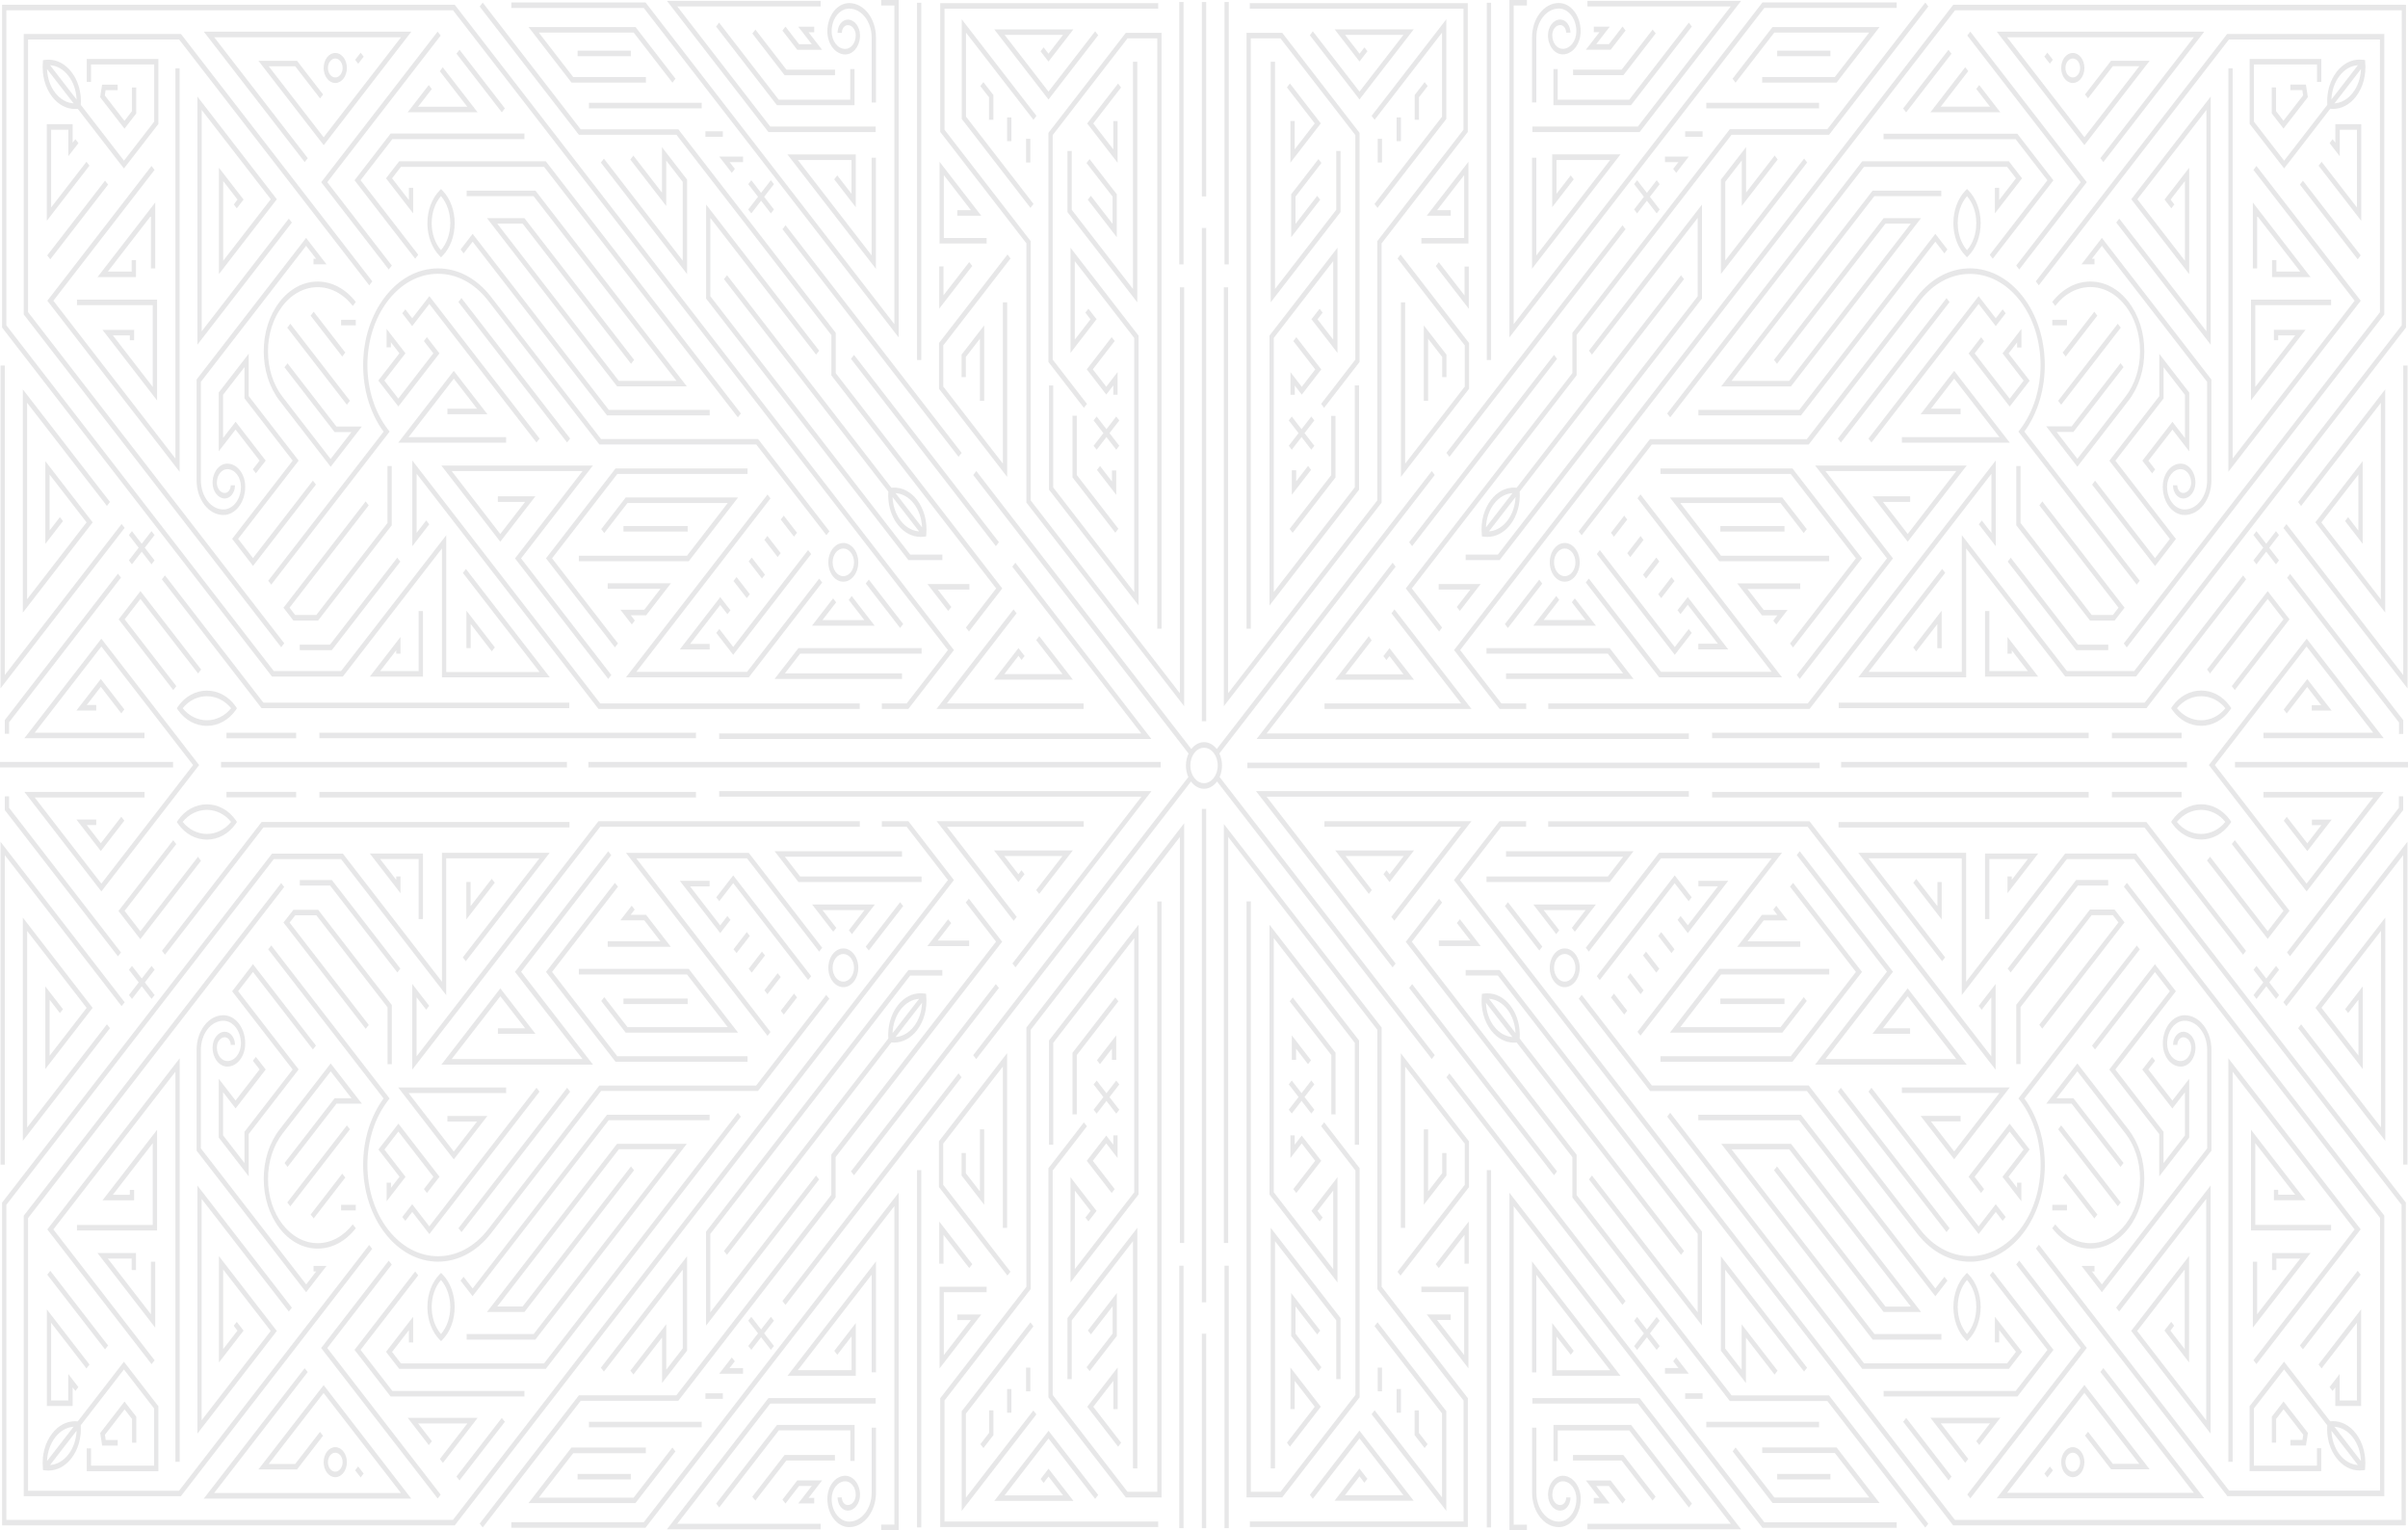 <svg width="1889" height="1200" viewBox="0 0 1889 1200" fill="none" xmlns="http://www.w3.org/2000/svg">
<g opacity="0.1" clip-path="url(#clip0_416_329)">
<path d="M946.203 565.661H942.845V178.76H946.203V565.661ZM946.203 1.55H942.845V154.029H946.203V1.55ZM1775.67 578.926H1869.91L1809.53 500.888L1734.23 598.141L1732.79 600L1734.23 601.86L1809.48 699.112L1869.86 621.074H1775.62V625.413H1861.71L1809.43 692.975L1737.49 600L1809.43 507.025L1861.71 574.587H1775.62V578.926H1775.67ZM1715.62 597.521H1444.27V601.86H1715.62V597.521ZM1753.27 597.521V601.86H1889.05V597.521H1753.27ZM985.769 579.545H1324.85V575.207H993.635L1094.83 444.421L1092.48 441.322L985.769 579.545ZM1083.32 394.835L1083.8 394.215V190.909L1151.42 103.512V2.479H980.446V6.818H1148.07V101.715L1080.44 189.112V392.417L963.42 543.657V225.31H960.063V553.822L1083.32 394.835ZM1107.78 428.306L1221.44 281.405L1219.09 278.306L1105.43 425.207L1107.78 428.306ZM1272.81 176.653L1134.69 355.165L1137.04 358.264L1275.16 179.752L1272.81 176.653ZM1638.5 574.587H1343.07V578.926H1638.5V574.587ZM963.948 1.55H960.591V207.335H963.948V1.55ZM1239.24 441.012C1239.24 449.38 1233.96 456.198 1227.49 456.198C1221.01 456.198 1215.74 449.38 1215.74 441.012C1215.74 432.645 1221.01 425.826 1227.49 425.826C1233.96 425.826 1239.24 432.645 1239.24 441.012ZM1235.88 441.012C1235.88 435.062 1232.09 430.165 1227.49 430.165C1222.88 430.165 1219.09 435.062 1219.09 441.012C1219.09 446.963 1222.88 451.86 1227.49 451.86C1232.09 451.86 1235.88 446.963 1235.88 441.012ZM1626.04 41.529C1631.07 41.529 1635.15 46.797 1635.15 53.306C1635.15 59.814 1631.07 65.083 1626.04 65.083C1621 65.083 1616.92 59.814 1616.92 53.306C1616.92 46.797 1621 41.529 1626.04 41.529ZM1626.04 45.868C1622.87 45.868 1620.28 49.215 1620.28 53.306C1620.28 57.397 1622.87 60.744 1626.04 60.744C1629.2 60.744 1631.79 57.397 1631.79 53.306C1631.79 49.215 1629.2 45.868 1626.04 45.868ZM1028.69 326.653L1021.02 336.57L1013.35 326.653L1011 329.752L1018.67 339.669L1011 349.587L1013.35 352.686L1021.02 342.769L1028.69 352.686L1031.04 349.587L1023.37 339.669L1031.04 329.752L1028.69 326.653ZM1284.27 167.355L1291.95 157.438L1299.62 167.355L1301.97 164.256L1294.3 154.339L1301.97 144.421L1299.62 141.322L1291.95 151.24L1284.27 141.322L1281.92 144.421L1289.6 154.339L1281.92 164.256L1284.27 167.355ZM1770.11 442.562L1777.78 432.645L1785.45 442.562L1787.8 439.463L1780.13 429.545L1787.8 419.628L1785.45 416.529L1777.78 426.446L1770.11 416.529L1767.76 419.628L1775.43 429.545L1767.76 439.463L1770.11 442.562ZM1562.2 371.591V417.893L1554.67 408.161L1552.32 411.198L1565.61 428.368V361.116L1418.13 551.653H1214.54V555.992H1419.57L1562.2 371.591ZM1442.35 555.372H1683.83L1762 454.339L1759.65 451.24L1682.44 551.033H1442.4V555.372H1442.35ZM1039.01 555.992H1154.35L1093.92 477.893L1091.57 480.992L1146.24 551.653H1039.05V555.992H1039.01ZM1073.78 498.967L1047.4 533.058H1109.22L1090.03 508.326L1085.24 514.525L1087.59 517.624L1089.99 514.525L1101.02 528.843H1055.41L1076.03 502.19L1073.78 498.967ZM1169.7 2.169H1166.34V282.335H1169.7V2.169ZM1140.68 509.814L1176.41 555.992H1197.27V551.653H1177.8L1145.43 509.814L1533.66 8.058H1884.06V255.124L1674.24 526.24H1621.43L1538.99 419.69V526.921H1465.85L1525.94 449.256L1523.59 446.157L1457.79 531.198H1542.39V430.103L1619.61 529.897L1620.09 530.517H1675.67L1886.94 257.479L1887.42 256.86V3.719H1532.27L1141.88 508.264L1140.68 509.814ZM1356.98 101.343L1233.48 261.012V292.624L1102.79 461.467L1128.93 495.248L1131.28 492.149L1107.54 461.467L1236.79 294.36V262.748L1358.37 105.682H1434.87L1512.71 5.083L1510.36 1.983L1433.52 101.281H1356.98V101.343ZM1238.42 416.715L1240.77 419.752L1295.78 348.657H1418.85L1506.23 235.723C1527.81 207.831 1562.97 207.831 1584.55 235.723C1606.13 263.616 1606.13 309.05 1584.55 336.942L1583.35 338.492L1676.2 458.492L1678.55 455.455L1588.05 338.492C1609.78 308.802 1609.39 261.756 1586.9 232.686C1563.98 203.058 1526.71 203.058 1503.83 232.686L1417.41 344.38H1294.34L1238.42 416.715ZM1128.69 462.397H1153.39L1142.84 476.033L1145.19 479.132L1161.49 458.058H1128.64V462.397H1128.69ZM1149.79 439.277H1176.41L1335.16 234.112V160.413L1246.48 275.021L1248.83 278.12L1331.8 170.888V232.314L1175.02 434.938H1149.79V439.277ZM981.213 30.062H1004.47L1063.22 105.93V282.025L1036.37 316.736L1038.72 319.835L1066.53 283.884V104.194L1005.86 25.723H977.856V493.079H981.213V30.062ZM1096.32 202.686L1149.07 270.868V303.161L1102.31 363.595V237.087H1098.96V374.008L1152.43 304.897V269.008L1098.72 199.587L1096.32 202.686ZM1498.46 389.256H1468.97L1496.54 424.835L1542.82 365.083H1423.93L1480.28 437.913L1409.5 529.339L1411.85 532.438L1484.98 437.913L1431.99 369.421H1534.67L1496.54 418.76L1477.12 393.595H1498.46V389.256ZM1870.39 246.632V26.653H1747.13L1597.02 220.661L1599.37 223.76L1748.53 30.992H1866.99V244.897L1666.03 504.607L1668.38 507.707L1870.39 246.632ZM1885.26 575.517V564.731L1796.53 450.062L1794.18 453.161L1881.95 566.591V575.641H1885.26V575.517ZM1748.09 53.616V369.979L1851.93 235.847L1770.11 130.165L1767.76 133.264L1847.13 235.847L1751.45 359.566V53.616H1748.09ZM1244.03 456.818L1301.11 530.579L1301.59 531.198H1397.94L1286.91 387.707L1284.56 390.744L1389.83 526.86H1302.98L1246.38 453.719L1244.03 456.818ZM1888.62 286.674H1885.26V529.401L1793.66 411.012L1791.31 414.112L1888.66 539.938V286.674H1888.62ZM1181.45 532.438H1281.44L1262.74 508.264H1166.1V512.603H1261.3L1273.29 528.099H1181.45V532.438ZM1487.91 6.198V1.859H1382.64L1187.44 254.194V4.339H1197.8V0H1184.08V264.607L1384.08 6.198H1487.91ZM1543.3 27.893L1632.27 142.872L1581.67 208.264L1584.02 211.364L1637.02 142.872L1545.65 24.793L1543.3 27.893ZM1252.67 434.504L1313.82 513.533L1327.1 496.364L1324.75 493.326L1313.82 507.459L1255.02 431.405L1252.67 434.504ZM1274.15 404.38L1263.75 417.831L1266.1 420.93L1276.5 407.479L1274.15 404.38ZM1276.55 433.822L1278.9 436.922L1289.31 423.471L1286.96 420.372L1276.55 433.822ZM1288.92 450.682L1291.27 453.781L1301.68 440.331L1299.33 437.231L1288.92 450.682ZM1313.58 455.64L1311.23 452.603L1300.82 466.054L1303.17 469.091L1313.58 455.64ZM1205.19 29.504C1205.19 16.922 1213.1 6.694 1222.84 6.694C1230.41 6.694 1236.6 14.69 1236.6 24.483C1236.6 32.107 1231.8 38.306 1225.91 38.306C1221.4 38.306 1217.7 33.533 1217.7 27.707C1217.7 23.244 1220.49 19.649 1223.94 19.649C1226.53 19.649 1228.59 22.376 1228.59 25.661H1231.95C1231.95 19.959 1228.35 15.31 1223.94 15.31C1218.66 15.31 1214.35 20.888 1214.35 27.707C1214.35 35.95 1219.53 42.645 1225.91 42.645C1233.67 42.645 1239.96 34.525 1239.96 24.483C1239.96 12.273 1232.28 2.355 1222.84 2.355C1211.23 2.355 1201.83 14.504 1201.83 29.504V80.331H1205.19V29.504ZM1632.89 207.273H1643.06V202.934H1641L1648.86 192.769L1731.4 299.442V376.736C1731.4 389.318 1723.49 399.545 1713.75 399.545C1706.18 399.545 1699.99 391.55 1699.99 381.756C1699.99 374.132 1704.79 367.934 1710.68 367.934C1715.19 367.934 1718.89 372.707 1718.89 378.533C1718.89 382.996 1716.1 386.591 1712.65 386.591C1710.06 386.591 1708 383.864 1708 380.579H1704.64C1704.64 386.281 1708.24 390.93 1712.65 390.93C1717.93 390.93 1722.24 385.351 1722.24 378.533C1722.24 370.289 1717.06 363.595 1710.68 363.595C1702.92 363.595 1696.63 371.715 1696.63 381.756C1696.63 393.967 1704.31 403.884 1713.75 403.884C1725.36 403.884 1734.76 391.736 1734.76 376.736V297.645L1648.86 186.57L1632.89 207.273ZM1544.12 149.256C1550.26 155.517 1553.76 164.938 1553.76 174.979C1553.76 185.083 1550.26 194.442 1544.12 200.702L1543.06 201.756L1542.01 200.702C1535.87 194.442 1532.37 185.021 1532.37 174.979C1532.37 164.876 1535.87 155.517 1542.01 149.256L1543.06 148.202L1544.12 149.256ZM1543.06 153.843C1538.41 159.236 1535.77 166.86 1535.77 175.041C1535.77 183.223 1538.41 190.847 1543.06 196.24C1547.72 190.847 1550.35 183.223 1550.35 175.041C1550.4 166.86 1547.72 159.236 1543.06 153.843ZM1726.75 569.194C1717.93 569.194 1709.68 564.731 1704.16 556.86L1703.15 555.372L1704.16 553.884C1709.68 546.074 1717.93 541.55 1726.75 541.55C1735.58 541.55 1743.82 546.012 1749.34 553.884L1750.35 555.372L1749.34 556.86C1743.78 564.731 1735.58 569.194 1726.75 569.194ZM1745.74 555.434C1740.9 549.421 1734.04 546.012 1726.75 546.012C1719.46 546.012 1712.6 549.421 1707.76 555.434C1712.6 561.446 1719.46 564.855 1726.75 564.855C1734.04 564.855 1740.9 561.446 1745.74 555.434ZM1350.03 140.826V214.835L1417.65 127.438L1415.3 124.339L1353.43 204.298V142.562L1366.38 125.826V161.467L1394.53 125.083L1392.18 121.983L1369.74 150.992V115.351L1350.03 140.826ZM1321.06 218.926L1192.14 385.537C1192.76 395.207 1190.13 404.566 1184.8 411.446C1180.01 417.645 1173.63 421.054 1166.82 421.054C1165.86 421.054 1164.85 420.992 1163.89 420.868L1162.55 420.682L1162.41 418.946C1161.49 408.905 1164.18 399.05 1169.7 391.983C1174.49 385.785 1180.87 382.376 1187.68 382.376C1188.4 382.376 1189.07 382.438 1189.79 382.5L1318.71 215.888L1321.06 218.926ZM1165.67 413.616L1186.48 386.715C1181.06 387.087 1175.98 390 1172.09 395.021C1168.21 400.041 1165.96 406.674 1165.67 413.616ZM1188.88 389.814L1168.07 416.715C1173.48 416.343 1178.57 413.43 1182.45 408.409C1186.34 403.388 1188.59 396.756 1188.88 389.814ZM1629.63 366.012L1669.77 314.132C1677.78 303.781 1682.15 290.083 1682.15 275.455C1682.15 260.826 1677.74 247.128 1669.77 236.777C1661.77 226.426 1651.17 220.785 1639.85 220.785C1628.53 220.785 1617.93 226.488 1609.92 236.777L1612.27 239.876C1619.61 230.393 1629.39 225.124 1639.85 225.124C1650.26 225.124 1660.04 230.393 1667.38 239.876C1674.71 249.36 1678.79 262.004 1678.79 275.455C1678.79 288.905 1674.71 301.55 1667.38 311.033L1629.63 359.814L1613.33 338.74H1626.51L1665.84 287.913L1663.49 284.814L1625.12 334.401H1605.22L1629.63 366.012ZM1662.48 171.446L1660.13 174.545L1734.23 270.31V75.744L1671.93 156.26L1717.35 214.959V131.529L1698.02 156.508L1703.35 163.388L1705.7 160.351L1702.77 156.508L1713.99 142.004V204.483L1676.68 156.26L1730.88 86.219V259.835L1662.48 171.446ZM1828.67 239.318V234.979H1765.84V313.946L1808.62 258.657H1783.82V266.839H1787.18V262.996H1800.51L1769.2 303.471V239.318H1828.67ZM1477.6 109.153H1581.19L1606.13 141.384L1560.91 199.835L1563.26 202.934L1610.83 141.446L1582.54 104.876H1477.55V109.153H1477.6ZM1134.69 295.723V278.12L1116.94 255.186V314.318H1120.3V265.661L1131.33 279.917V295.723H1134.69ZM1284.85 99.236H1202.12V103.574H1286.24L1365.85 0.682H1245.28V5.021H1357.75L1284.85 99.236ZM1218.62 54.174V82.5H1279.48L1327.2 20.826L1324.85 17.727L1278.09 78.161H1221.97V54.174H1218.62ZM1138.04 169.153V164.814H1127.35L1148.59 137.355V186.632H1115.02V190.971H1151.95V126.88L1119.24 169.153H1138.04ZM1148.83 231.632L1128.69 205.599L1126.34 208.698L1152.24 242.169V209.07H1148.88V231.632H1148.83ZM1441.77 343.946L1444.12 347.045L1529.35 236.901L1527 233.802L1441.77 343.946ZM1565.61 249.607L1552.18 232.252L1465.75 343.946L1468.1 347.045L1552.18 238.388L1565.61 255.744L1573.38 245.702L1571.03 242.603L1565.61 249.607ZM1532.99 290.826L1506.66 324.855H1538.03V320.517H1514.77L1532.99 296.963L1568.48 342.831H1491.99V347.169H1576.59L1532.99 290.826ZM1653.85 509.876V505.537H1630.11L1577.36 437.355L1575.01 440.455L1628.72 509.876H1653.85ZM1307.87 324.236L1310.22 327.335L1462.25 130.847H1574.53L1581.48 139.835L1568.29 156.88V147.273H1564.93V167.355L1586.23 139.835L1575.92 126.508H1460.86L1307.87 324.236ZM1332.28 325.785H1412.81L1518.22 189.545L1525.32 198.719L1527.67 195.62L1518.22 183.409L1411.46 321.446H1332.33V325.785H1332.28ZM1217.66 121.116V162.459L1234.54 140.64L1232.19 137.541L1221.01 151.983V125.455H1263.12L1205.19 200.331V123.719H1201.83V210.744L1271.23 121.054H1217.66V121.116ZM1306.14 127.128H1316.69L1312.57 132.459L1314.92 135.558L1324.8 122.789H1306.14V127.128ZM1335.64 102.955H1321.97V107.293H1335.64V102.955ZM1080.63 163.017L1134.59 93.285V15.124L1075.98 90.868L1078.33 93.967L1131.23 25.599V91.488L1078.28 159.917L1080.63 163.017ZM995.889 474.855L1066.15 384.05V302.231H1062.79V382.19L999.246 464.318V265.041L1045.86 204.793V266.343L1033.54 250.413L1037.57 245.207L1035.22 242.107L1028.79 250.351L1049.22 276.756V194.256L995.889 263.182V474.855ZM1338.52 84.979H1427V80.641H1338.52V84.979ZM1080.78 108.843V127.438H1084.14V108.843H1080.78ZM1095.6 92.107V110.702H1098.96V92.107H1095.6ZM1119.96 67.5L1117.61 64.401L1109.79 74.504V93.967H1113.15V76.302L1119.96 67.5ZM1382.35 64.773H1440.72L1474.43 21.198H1390.5L1359.14 61.736L1361.49 64.835L1391.89 25.537H1466.33L1439.33 60.434H1382.35V64.773V64.773ZM1394.15 39.731V44.07H1435.87V39.731H1394.15ZM996.848 48.409V237.087L1051.62 166.302V118.45H1048.26V164.504L1000.21 226.612V48.409H996.848ZM1656.73 574.649V578.988H1711.4V574.649H1656.73ZM1460.67 437.851L1406.14 367.376H1302.59V371.715H1404.75L1455.92 437.851L1404.22 504.669L1406.57 507.769L1460.67 437.851ZM1635.15 113.802L1686.32 47.665H1656.06L1635.63 74.07L1637.98 77.107L1657.45 51.942H1678.22L1635.15 107.603L1574.48 29.194H1721.04L1647.67 124.029L1650.02 127.128L1729.15 24.855H1566.37L1635.15 113.802ZM1608.05 49.959L1610.4 46.859L1606.08 41.281L1603.73 44.38L1608.05 49.959ZM1817.64 64.215V50.578H1768.14V95.393L1791.83 126.012L1825.69 82.252C1825.07 72.583 1827.71 63.223 1833.03 56.343C1837.83 50.145 1844.21 46.736 1851.02 46.736C1851.97 46.736 1852.98 46.797 1853.94 46.922L1855.28 47.107L1855.43 48.843C1856.34 58.884 1853.65 68.74 1848.14 75.806C1843.34 82.004 1836.96 85.413 1830.15 85.413C1829.43 85.413 1828.76 85.351 1828.04 85.289L1791.83 132.087L1764.78 97.128V46.24H1820.99V64.215H1817.64ZM1852.12 54.174L1831.3 81.074C1836.72 80.703 1841.81 77.789 1845.69 72.769C1849.58 67.748 1851.83 61.178 1852.12 54.174ZM1828.91 78.037L1849.72 51.136C1844.3 51.508 1839.22 54.422 1835.33 59.442C1831.45 64.463 1829.19 71.033 1828.91 78.037ZM1782.14 68.554V88.946L1791.35 100.847L1810.44 76.178L1808.91 66.322H1796.72V70.661H1806.12L1806.75 74.752L1791.31 94.711L1785.45 87.149V68.554H1782.14ZM1492.95 85.041L1495.3 88.141L1530.88 42.149L1528.53 39.05L1492.95 85.041ZM1514.34 88.079H1569.2L1552.66 66.694L1550.31 69.731L1561.1 83.678H1522.44L1544.02 55.785L1541.67 52.686L1514.34 88.079ZM1180.53 489.421L1182.88 492.521L1209.84 457.686L1207.49 454.587L1180.53 489.421ZM1251.95 490.661L1235.4 469.277L1233.05 472.314L1243.84 486.26H1210.94L1223.17 470.455L1220.82 467.417L1202.84 490.661H1251.95ZM1332.28 509.256H1355.73L1323.98 468.223L1315.97 478.574L1318.32 481.612L1323.98 474.298L1347.63 504.855H1332.28V509.256V509.256ZM1417.36 414.979L1398.13 390.124H1309.98L1348.68 440.145H1434.91V435.806H1350.07L1318.08 394.463H1396.74L1414.96 418.017L1417.36 414.979ZM1349.55 416.901H1399.9V412.562H1349.55V416.901ZM1296.45 23.182L1272.14 54.607H1234.01V58.946H1273.53L1298.85 26.219L1296.45 23.182ZM1275.21 23.926L1272.86 20.826L1262.21 34.587H1252.24L1262.83 20.888H1250.32V25.227H1254.73L1244.08 38.988H1263.55L1275.21 23.926ZM1358.27 298.698L1470.36 153.843H1522.87V149.504H1469.01L1350.22 303.037H1404.94L1507 171.074H1477.65L1391.65 282.211L1394 285.31L1479.04 175.413H1498.94L1403.55 298.698H1358.27ZM1585.75 272.479V257.975L1570.93 277.128L1587.48 298.512L1576.54 312.645L1549.06 277.128L1556.49 267.521L1554.14 264.483L1544.31 277.19L1576.54 318.843L1592.22 298.574L1575.68 277.19L1582.39 268.512V272.541H1585.75V272.479ZM1066.49 71.839L1029.89 24.546L1027.54 27.645L1066.49 77.975L1109.03 22.996H1046.97L1066.49 48.223L1072.72 40.165L1070.37 37.128L1066.53 42.087L1055.12 27.335H1100.97L1066.49 71.839ZM1009.56 68.554L1031.38 96.756L1015.65 117.087V94.897H1012.29V127.562L1036.13 96.756L1011.91 65.454L1009.56 68.554ZM1036.61 127.81L1034.26 124.773L1012.91 152.355V186.012L1035.65 156.632L1033.3 153.595L1016.27 175.599V154.215L1036.61 127.81ZM1016.94 264.421L1014.59 267.521L1031.76 289.711L1021.21 303.347L1012.34 291.88V309.669H1015.7V302.355L1021.21 309.483L1036.51 289.711L1016.94 264.421ZM1014.07 417.831L1047.64 374.442V326.157H1044.28V372.645L1011.67 414.793L1014.07 417.831ZM1013.39 368.864V388.017L1028.5 368.492L1026.15 365.393L1016.8 377.479V368.802H1013.39V368.864ZM1706.94 422.665L1659.46 361.302L1697.26 312.459V287.975L1714.04 309.669V343.512L1704.21 330.806L1680.61 361.302L1688.29 371.219L1690.64 368.12L1685.36 361.302L1704.21 336.942L1717.4 353.988V307.872L1693.9 277.5V310.661L1654.72 361.302L1702.2 422.665L1690.54 437.727L1643.54 376.983L1641.19 380.083L1690.59 443.926L1706.94 422.665ZM1666.66 476.591L1602.15 393.223L1599.8 396.322L1661.91 476.591L1657.5 482.293H1640.9L1585.08 410.145V365.517H1581.72V411.942L1639.51 486.632H1658.89L1666.66 476.591ZM1523.16 508.326V478.946L1500.86 507.769L1503.21 510.868L1519.76 489.483V508.388H1523.16V508.326ZM1412.28 457.5H1362.78L1382.21 482.603H1394.24L1391.08 486.694L1393.43 489.793L1402.3 478.326H1383.55L1370.84 461.901H1412.23V457.5H1412.28ZM1557.21 479.194V530.64H1598.89L1574.81 499.525V512.665H1578.17V510L1590.78 526.302H1560.57V479.194H1557.21ZM1733.71 528.161L1778.93 469.711L1791.31 485.702L1750.78 538.079L1753.13 541.178L1796.05 485.702L1778.93 463.574L1731.36 525.062L1733.71 528.161ZM1767.28 210.496H1770.63V169.277L1804.45 212.975H1785.74V203.988H1782.38V217.314H1812.55L1767.28 158.802V210.496ZM1804.21 144.793L1849.53 203.368L1851.88 200.269L1806.56 141.694L1804.21 144.793ZM1852.26 97.376H1832.02V111.942L1829.87 109.153L1827.52 112.252L1835.43 122.479V101.777H1848.95V162.707L1821.23 126.88L1818.88 129.979L1852.31 173.182V97.376H1852.26ZM1842 405.558L1839.65 408.657L1853.46 426.508V361.612L1816.34 409.587L1871.11 480.372V305.393L1802.77 393.719L1805.12 396.818L1867.71 315.93V470.021L1821.04 409.711L1850.06 372.211V416.095L1842 405.558ZM1813.56 557.293H1829.1L1809.96 532.562L1791.5 556.426L1793.85 559.525L1809.91 538.76L1820.94 553.017H1813.51V557.293H1813.56ZM1616.92 317.417L1663.68 256.983L1661.33 253.884L1614.57 314.318L1616.92 317.417ZM1618.12 276.508L1620.47 279.607L1645.27 247.562L1642.92 244.463L1618.12 276.508ZM1609.97 255.124H1621.48V250.785H1609.97V255.124ZM910.472 597.521H461.567V601.86H910.52V597.521H910.472ZM173.375 601.86H444.733V597.521H173.375V601.86ZM135.775 597.521H0V601.86H135.775V597.521ZM796.519 441.322L794.121 444.421L895.317 575.207H564.153V579.545H903.23L796.519 441.322ZM805.2 394.153L928.937 553.822V225.31H925.58V543.657L808.557 392.417V189.112L740.934 101.715V6.818H908.554V2.479H737.577V103.45L805.2 190.847V394.153ZM667.555 281.405L781.22 428.306L783.618 425.207L669.953 278.306L667.555 281.405ZM613.84 179.752L751.965 358.264L754.363 355.165L616.238 176.653L613.84 179.752ZM545.976 574.587H250.543V578.926H545.976V574.587ZM928.457 1.55H925.1V207.335H928.457V1.55ZM673.31 441.012C673.31 449.38 668.035 456.198 661.56 456.198C655.085 456.198 649.81 449.38 649.81 441.012C649.81 432.645 655.085 425.826 661.56 425.826C668.035 425.826 673.31 432.645 673.31 441.012ZM669.953 441.012C669.953 435.062 666.164 430.165 661.56 430.165C656.956 430.165 653.167 435.062 653.167 441.012C653.167 446.963 656.956 451.86 661.56 451.86C666.164 451.86 669.953 446.963 669.953 441.012ZM263.013 65.083C257.977 65.083 253.9 59.814 253.9 53.306C253.9 46.797 257.977 41.529 263.013 41.529C268.048 41.529 272.125 46.797 272.125 53.306C272.125 59.814 268.048 65.083 263.013 65.083ZM263.013 60.744C266.178 60.744 268.768 57.397 268.768 53.306C268.768 49.215 266.178 45.868 263.013 45.868C259.847 45.868 257.257 49.215 257.257 53.306C257.257 57.397 259.847 60.744 263.013 60.744ZM860.306 352.686L867.98 342.769L875.653 352.686L878.051 349.587L870.378 339.669L878.051 329.752L875.653 326.653L867.98 336.57L860.306 326.653L857.908 329.752L865.582 339.669L857.908 349.587L860.306 352.686ZM604.727 141.322L597.054 151.24L589.38 141.322L586.982 144.421L594.656 154.339L586.982 164.256L589.38 167.355L597.054 157.438L604.727 167.355L607.125 164.256L599.452 154.339L607.125 144.421L604.727 141.322ZM103.498 442.562L111.171 432.645L118.845 442.562L121.243 439.463L113.569 429.545L121.243 419.628L118.845 416.529L111.171 426.446L103.498 416.529L101.1 419.628L108.773 429.545L101.1 439.463L103.498 442.562ZM469.001 555.372L469.48 555.992H674.461V551.653H470.871L323.442 361.116V428.368L336.727 411.198L334.377 408.099L326.847 417.831V371.529L469.001 555.372ZM129.396 451.24L126.998 454.339L204.693 554.752L205.173 555.372H446.603V551.033H206.612L129.396 451.24ZM850.043 555.992V551.653H742.804L797.479 480.992L795.081 477.893L734.651 555.992H850.043ZM801.363 517.562L803.761 514.463L798.965 508.264L779.829 532.996H841.65L815.272 498.905L812.874 502.004L833.497 528.657H787.887L798.965 514.339L801.363 517.562ZM722.709 2.169H719.352V282.335H722.709V2.169ZM213.374 530.579H268.96L346.703 430.103V531.198H431.304L365.503 446.219L363.153 449.318L423.247 526.983H350.06V419.752L267.569 526.24H214.765L4.988 255.124V8.058H355.383L743.62 509.814L711.247 551.653H691.775V555.992H712.589L748.32 509.814L357.206 4.339L356.726 3.719H1.631V256.86L212.894 529.959L213.374 530.579ZM454.133 105.682H530.629L652.16 262.748V294.36L781.46 461.467L757.72 492.149L760.118 495.248L786.256 461.467L655.613 292.624V261.012L532.596 102.025L532.116 101.405H455.524L378.692 2.045L376.294 5.145L453.606 105.062L454.133 105.682ZM471.543 344.38L385.167 232.748C374.088 218.43 359.316 210.496 343.633 210.496C327.95 210.496 313.179 218.368 302.1 232.748C291.021 247.066 284.882 266.157 284.882 286.426C284.882 306.012 290.542 324.422 300.901 338.554L210.4 455.455L212.798 458.492L305.649 338.492L304.45 336.942C293.995 323.43 288.239 305.455 288.239 286.302C288.239 267.149 293.995 249.174 304.45 235.661C314.905 222.149 328.814 214.711 343.633 214.711C358.453 214.711 372.361 222.149 382.817 235.661L469.72 347.975L470.2 348.595H593.265L648.275 419.69L650.673 416.653L594.704 344.318H471.543V344.38ZM760.358 458.058H727.553L743.859 479.132L746.257 476.033L735.706 462.397H760.453V458.058H760.358ZM553.89 234.112L712.158 438.657L712.637 439.277H739.255V434.938H714.028L557.247 232.314V170.888L640.218 278.12L642.616 275.021L553.938 160.413V234.112H553.89ZM911.192 493.079V25.723H883.183L822.466 104.194V283.884L850.283 319.835L852.681 316.736L825.823 282.025V105.93L884.526 30.062H907.835V493.079H911.192ZM790.093 237.087H786.736V363.595L739.975 303.161V270.868L792.731 202.686L790.333 199.587L736.617 269.008V304.897L790.093 374.008V237.087ZM354.328 369.421H457.011L404.015 437.913L477.154 532.438L479.552 529.339L408.763 437.913L465.116 365.083H346.223L392.457 424.835L419.986 389.256H390.538V393.595H411.928L392.457 418.76L354.328 369.421ZM141.866 26.653H18.656V246.632L220.568 507.583L222.966 504.483L22.014 244.773V30.992H140.523L289.678 223.76L292.076 220.661L142.441 27.273L141.866 26.653ZM4.268 564.05L3.789 564.669V575.455H7.146V566.405L94.913 452.975L92.515 449.876L4.268 564.05ZM140.954 53.616H137.597V359.566L41.869 235.847L121.243 133.264L118.845 130.165L37.121 235.847L140.906 369.979V53.616H140.954ZM644.966 456.818L642.616 453.781L586.023 526.921H499.168L604.44 390.868L602.09 387.831L491.062 531.198H587.414L644.966 456.818ZM95.392 410.95L3.789 529.339V286.674H0.432V539.814L97.79 413.988L95.392 410.95ZM722.949 512.603V508.264H626.357L607.653 532.438H707.602V528.099H615.71L627.7 512.603H722.949ZM704.964 264.607V0H691.247V4.339H701.607V254.194L506.889 2.541L506.409 1.921H401.137V6.26H505.019L704.964 264.607ZM251.982 142.872L304.978 211.364L307.376 208.264L256.73 142.872L345.696 27.893L343.298 24.793L251.982 142.872ZM564.297 493.264L561.899 496.364L575.184 513.533L636.333 434.504L633.935 431.405L575.184 507.335L564.297 493.264ZM614.847 404.38L612.449 407.417L622.856 420.868L625.254 417.831L614.847 404.38ZM599.644 423.409L610.051 436.86L612.401 433.76L601.994 420.31L599.644 423.409ZM600.123 450.682L589.716 437.231L587.318 440.269L597.725 453.719L600.123 450.682ZM575.424 455.64L585.831 469.091L588.229 465.992L577.822 452.541L575.424 455.64ZM663.095 42.707C669.473 42.707 674.653 36.012 674.653 27.769C674.653 20.95 670.337 15.372 665.061 15.372C660.649 15.372 657.052 20.021 657.052 25.723H660.409C660.409 22.376 662.519 19.711 665.061 19.711C668.514 19.711 671.296 23.306 671.296 27.769C671.296 33.595 667.603 38.368 663.095 38.368C657.196 38.368 652.4 32.169 652.4 24.546C652.4 14.752 658.586 6.756 666.164 6.756C675.9 6.756 683.813 16.983 683.813 29.566V80.393H687.171V29.566C687.171 14.566 677.77 2.417 666.164 2.417C656.716 2.417 649.042 12.335 649.042 24.546C649.042 34.525 655.325 42.707 663.095 42.707ZM154.239 297.645V376.736C154.239 391.736 163.639 403.884 175.246 403.884C184.694 403.884 192.367 393.967 192.367 381.756C192.367 371.715 186.085 363.595 178.315 363.595C171.937 363.595 166.757 370.289 166.757 378.533C166.757 385.351 171.073 390.93 176.349 390.93C180.761 390.93 184.358 386.281 184.358 380.579H181.001C181.001 383.926 178.891 386.591 176.349 386.591C172.896 386.591 170.114 382.996 170.114 378.533C170.114 372.707 173.807 367.934 178.315 367.934C184.214 367.934 189.01 374.132 189.01 381.756C189.01 391.55 182.823 399.545 175.246 399.545C165.51 399.545 157.597 389.318 157.597 376.736V299.442L240.136 192.769L248.001 202.934H245.939V207.273H256.106L240.136 186.57L154.719 296.963L154.239 297.645ZM696.859 385.537L567.942 218.926L570.34 215.826L699.257 382.5C699.976 382.438 700.647 382.376 701.367 382.376C708.177 382.376 714.556 385.785 719.352 391.983C724.867 399.112 727.505 408.967 726.642 418.946L726.498 420.682L725.155 420.868C724.196 420.992 723.189 421.054 722.229 421.054C715.419 421.054 709.04 417.645 704.244 411.446C698.873 404.628 696.235 395.207 696.859 385.537ZM706.594 408.409C710.479 413.43 715.563 416.343 720.982 416.715L700.168 389.814C700.456 396.756 702.71 403.388 706.594 408.409ZM702.518 386.715L723.332 413.616C723.045 406.612 720.791 400.041 716.906 395.021C713.069 390 707.985 387.087 702.518 386.715ZM63.403 82.252L97.263 126.012L120.955 95.393V50.578H71.412V64.215H68.055V46.24H124.264V97.19L97.215 132.149L61.005 85.351C60.286 85.413 59.614 85.475 58.895 85.475C52.084 85.475 45.706 82.066 40.91 75.868C35.395 68.74 32.757 58.884 33.62 48.905L33.764 47.169L35.107 46.983C36.066 46.859 37.073 46.797 38.032 46.797C44.843 46.797 51.221 50.207 56.017 56.405C61.341 63.223 64.027 72.583 63.403 82.252ZM53.667 59.442C49.782 54.422 44.699 51.508 39.279 51.136L60.094 78.037C59.806 71.033 57.552 64.463 53.667 59.442ZM57.744 81.074L36.881 54.174C37.169 61.178 39.423 67.748 43.308 72.769C47.193 77.789 52.276 80.703 57.744 81.074ZM344.928 200.764C338.789 194.504 335.288 185.083 335.288 175.041C335.288 164.938 338.789 155.579 344.928 149.318L345.983 148.264L347.038 149.318C353.177 155.579 356.678 165 356.678 175.041C356.678 185.145 353.177 194.504 347.038 200.764L345.983 201.818L344.928 200.764ZM345.935 196.178C350.587 190.785 353.225 183.161 353.225 174.979C353.225 166.798 350.587 159.174 345.935 153.781C341.283 159.174 338.645 166.798 338.645 174.979C338.645 183.161 341.283 190.785 345.935 196.178ZM184.886 553.946L185.893 555.434L184.886 556.921C179.37 564.731 171.121 569.256 162.297 569.256C153.472 569.256 145.223 564.793 139.707 556.921L138.7 555.434L139.707 553.946C145.223 546.136 153.472 541.612 162.297 541.612C171.121 541.612 179.37 546.136 184.886 553.946ZM181.289 555.434C176.445 549.421 169.586 546.012 162.297 546.012C154.959 546.012 148.148 549.421 143.304 555.434C148.148 561.446 155.007 564.855 162.297 564.855C169.586 564.855 176.445 561.446 181.289 555.434ZM473.749 124.401L471.351 127.5L538.974 214.897V140.826L519.311 115.413V151.054L496.865 122.045L494.467 125.145L522.62 161.529V125.888L535.569 142.624V204.36L473.749 124.401ZM219.273 236.839C211.264 247.19 206.899 260.888 206.899 275.517C206.899 290.145 211.312 303.843 219.273 314.194L259.416 366.074L283.827 334.525H263.924L225.556 284.938L223.158 288.037L262.485 338.864H275.674L259.368 359.938L221.623 311.157C206.42 291.508 206.42 259.587 221.623 239.938C236.826 220.289 261.526 220.289 276.729 239.938L279.127 236.839C262.629 215.455 235.771 215.455 219.273 236.839ZM185.749 163.388L191.073 156.508L171.745 131.529V214.959L217.163 156.26L154.863 75.744V270.31L228.961 174.545L226.563 171.446L158.22 259.835V86.219L212.415 156.26L175.102 204.483V142.004L186.325 156.508L183.399 160.351L185.749 163.388ZM105.224 266.901V258.719H80.429L123.209 314.008V234.979H60.382V239.318H119.852V303.471L88.534 262.996H101.867V266.839H105.224V266.901ZM278.12 141.384L325.696 202.872L328.094 199.773L282.868 141.322L307.807 109.091H411.401V104.752H306.416L278.12 141.384ZM772.06 314.318V255.186L754.315 278.12V295.723H757.672V279.917L768.703 265.661V314.318H772.06ZM602.809 103.574H686.931V99.236H604.2L531.301 5.021H643.767V0.682H523.195L602.329 102.955L602.809 103.574ZM561.755 20.826L609.475 82.5H670.337V54.174H666.979V78.161H610.866L564.105 17.727L561.755 20.826ZM773.978 186.632H740.406V137.355L761.652 164.814H750.957V169.153H769.758L737.049 126.88V190.971H773.978V186.632ZM760.31 205.537L740.166 231.57V208.946H736.809V242.045L762.708 208.574L760.31 205.537ZM447.275 343.946L362.002 233.74L359.604 236.839L444.829 346.983L447.275 343.946ZM423.295 343.946L336.823 232.252L323.394 249.607L317.975 242.603L315.577 245.702L323.346 255.744L336.775 238.388L420.849 347.045L423.295 343.946ZM397.013 342.831H320.517L356.007 296.963L374.232 320.517H350.971V324.855H382.337L356.007 290.826L312.411 347.169H397.013V342.831ZM314.042 440.455L311.644 437.355L258.888 505.537H235.148V509.876H260.279L314.042 440.455ZM428.187 126.508H313.131L302.819 139.835L324.114 167.355V147.273H320.756V156.88L307.567 139.835L314.522 130.847H426.796L578.829 327.335L581.179 324.236L428.666 127.128L428.187 126.508ZM363.681 198.719L370.779 189.545L475.715 325.165L476.195 325.785H556.72V321.446H477.586L370.779 183.409L361.331 195.62L363.681 198.719ZM656.812 137.541L654.414 140.64L671.296 162.459V121.116H617.725L687.123 210.806V123.719H683.765V200.269L625.878 125.455H667.987V151.983L656.812 137.541ZM582.858 122.789H564.201L574.081 135.558L576.479 132.459L572.354 127.128H582.906V122.789H582.858ZM553.362 102.955V107.293H567.031V102.955H553.362ZM813.066 90.868L754.458 15.124V93.285L808.366 163.017L810.764 159.917L757.816 91.488V25.599L810.716 93.967L813.066 90.868ZM822.897 302.231V383.988L893.159 474.793V263.244L839.779 194.256V276.756L860.21 250.351L853.832 242.107L851.434 245.207L855.462 250.413L843.137 266.343V204.793L889.754 265.041V464.38L826.207 382.252V302.293H822.897V302.231ZM550.485 80.641H461.999V84.979H550.485V80.641ZM808.27 127.438V108.843H804.912V127.438H808.27ZM793.402 110.702V92.107H790.045V110.702H793.402ZM779.254 93.967V74.504L771.436 64.401L769.038 67.5L775.849 76.302V93.967H779.254ZM527.512 64.835L529.91 61.736L498.544 21.198H414.614L448.33 64.773H506.697V60.434H449.673L422.671 25.537H497.105L527.512 64.835ZM494.851 44.07V39.731H453.126V44.07H494.851ZM837.381 118.45V166.302L892.152 237.087V48.409H888.794V226.612L840.739 164.504V118.45H837.381V118.45ZM177.644 578.988H232.318V574.649H177.644V578.988ZM484.78 504.607L433.079 437.851L484.252 371.715H586.407V367.376H482.861L428.331 437.851L482.382 507.707L484.78 504.607ZM239.033 127.128L241.431 124.029L168.052 29.194H314.617L253.9 107.665L210.832 52.004H231.599L251.071 77.169L253.469 74.132L233.038 47.727H202.775L253.948 113.864L322.675 24.855H159.899L239.033 127.128ZM282.916 41.343L278.6 46.922L280.998 50.021L285.314 44.442L282.916 41.343ZM92.275 70.723V66.384H80.093L78.558 76.24L97.647 100.909L106.855 89.008V68.616H103.498V87.211L97.647 94.773L82.203 74.814L82.827 70.723H92.275V70.723ZM358.069 42.087L393.656 88.079L396.054 84.979L360.467 38.988L358.069 42.087ZM345.024 55.847L366.606 83.74H327.95L338.741 69.793L336.343 66.694L319.797 88.079H374.663L347.326 52.748L345.024 55.847ZM679.161 457.624L706.115 492.459L708.513 489.36L681.559 454.525L679.161 457.624ZM665.828 470.517L678.058 486.322H645.158L655.949 472.376L653.551 469.277L637.004 490.661H686.116L668.131 467.417L665.828 470.517ZM570.628 481.674L573.026 478.636L565.017 468.285L533.267 509.318H556.72V504.979H541.372L565.017 474.422L570.628 481.674ZM454.085 440.145H540.317L579.021 390.124H490.87L471.638 414.979L474.036 418.017L492.261 394.463H570.916L538.926 435.806H454.085V440.145ZM539.454 412.562H489.096V416.901H539.454V412.562ZM655.037 58.946V54.607H616.909L592.594 23.182L590.196 26.281L615.518 59.008H655.037V58.946ZM638.731 25.289V20.95H626.213L636.813 34.649H626.837L616.19 20.888L613.792 23.988L625.446 39.05H644.918L634.319 25.351H638.731V25.289ZM495.043 285.31L497.441 282.211L411.88 171.694L411.401 171.074H382.001L483.581 302.355L484.06 302.975H538.782L420.513 150.124L420.034 149.504H366.079V153.843H418.595L530.677 298.698H485.451L390.107 175.413H410.01L495.043 285.31ZM312.507 318.781L344.736 277.128L334.905 264.421L332.507 267.459L339.94 277.066L312.459 312.583L301.524 298.45L318.071 277.066L303.251 257.913V272.417H306.608V268.388L313.323 277.066L296.776 298.45L312.507 318.781ZM861.505 27.645L859.107 24.546L822.514 71.839L788.078 27.335H833.928L822.514 42.087L818.677 37.128L816.279 40.227L822.514 48.285L842.033 23.058H779.973L822.514 78.037L861.505 27.645ZM877.092 65.516L852.872 96.818L876.708 127.624V94.959H873.351V117.149L857.62 96.818L879.442 68.616L877.092 65.516ZM872.776 154.153V175.537L855.75 153.533L853.352 156.632L876.085 186.012V152.355L854.743 124.773L852.345 127.872L872.776 154.153ZM872.056 264.421L852.537 289.649L867.836 309.422L873.351 302.293V309.607H876.708V291.818L867.836 303.285L857.285 289.649L874.454 267.459L872.056 264.421ZM841.362 326.095V374.38L874.934 417.769L877.332 414.669L844.719 372.521V326.033H841.362V326.095ZM862.944 365.455L860.546 368.554L875.653 388.079V368.926H872.296V377.603L862.944 365.455ZM247.857 380.021L245.459 376.921L198.458 437.665L186.804 422.603L234.285 361.24L195.101 310.599V277.438L171.601 307.81V353.926L184.79 336.88L203.638 361.24L198.362 368.058L200.76 371.157L208.434 361.24L184.838 330.744L175.006 343.45V309.607L191.792 287.913V312.397L229.584 361.24L182.104 422.603L198.506 443.802L247.857 380.021ZM249.536 486.632L307.328 411.942V365.517H303.97V410.145L248.145 482.293H231.551L227.138 476.591L289.247 396.322L286.849 393.223L222.39 476.591L230.16 486.632H249.536ZM385.79 510.806L388.188 507.707L365.887 478.884V508.264H369.244V489.36L385.79 510.806ZM486.746 478.264L495.618 489.731L498.016 486.632L494.851 482.541H506.889L526.313 457.438H476.722V461.777H518.112L505.402 478.202H486.746V478.264ZM314.186 512.665V499.525L290.11 530.64H331.787V479.194H328.43V526.302H298.215L310.829 510V512.665H314.186ZM135.919 541.178L138.317 538.079L97.79 485.702L110.164 469.711L155.39 528.161L157.788 525.062L110.212 463.574L93.09 485.702L135.919 541.178ZM121.77 210.496V158.802L76.496 217.314H106.663V203.988H103.306V212.975H84.601L118.413 169.277V210.496H121.77ZM84.793 144.793L82.395 141.694L37.073 200.269L39.471 203.368L84.793 144.793ZM67.815 126.88L40.094 162.707V101.777H53.619V122.479L61.533 112.252L59.135 109.153L56.977 111.942V97.376H36.737V173.12L70.165 129.917L67.815 126.88ZM83.882 396.756L86.28 393.657L17.937 305.393V480.434L72.707 409.649L35.586 361.674V426.508L49.399 408.657L47.001 405.558L38.895 416.033V372.149L67.911 409.649L21.246 469.959V315.868L83.882 396.756ZM95.153 559.463L97.551 556.364L79.086 532.5L59.95 557.231H75.489V552.893H68.055L79.086 538.636L95.153 559.463ZM225.364 256.983L272.125 317.417L274.523 314.318L227.762 253.884L225.364 256.983ZM246.083 244.463L243.685 247.562L268.48 279.607L270.878 276.508L246.083 244.463ZM279.079 250.785H267.569V255.124H279.079V250.785ZM942.845 1198.45H946.203V1045.97H942.845V1198.45ZM978.528 602.479H1427.48V598.141H978.528V602.479V602.479ZM954.739 612.893C952.15 616.364 948.553 618.595 944.524 618.595C940.495 618.595 936.898 616.426 934.308 612.893L765.825 830.579L763.427 827.541L932.198 609.422C930.999 606.756 930.328 603.657 930.328 600.372C930.328 596.901 931.095 593.678 932.39 590.95L763.475 372.521L765.873 369.421L934.548 587.417C937.09 584.132 940.639 582.025 944.524 582.025C948.409 582.025 951.958 584.07 954.5 587.417L1123.17 369.421L1125.52 372.521L956.562 590.888C957.857 593.616 958.624 596.901 958.624 600.31C958.624 603.595 957.953 606.694 956.754 609.359L1125.52 827.479L1123.17 830.517L954.739 612.893ZM955.267 600.31C955.267 592.624 950.423 586.426 944.524 586.426C938.577 586.426 933.781 592.686 933.781 600.31C933.781 607.996 938.625 614.194 944.524 614.194C950.423 614.194 955.267 607.996 955.267 600.31ZM1083.85 805.847L960.111 646.24V974.752H963.468V656.405L1080.49 807.645V1010.95L1148.11 1098.35V1193.18H980.494V1197.52H1151.47V1096.49L1083.85 1009.09V805.847ZM1324.85 620.455H985.29L1092.48 758.678L1094.83 755.64L993.635 624.855H1324.85V620.455ZM1105.43 774.793L1219.09 921.694L1221.44 918.657L1107.78 771.756L1105.43 774.793ZM1134.69 844.835L1272.81 1023.35L1275.16 1020.31L1137.04 841.798L1134.69 844.835ZM1343.07 625.413H1638.5V621.074H1343.07V625.413ZM960.591 1198.45H963.948V992.665H960.591V1198.45ZM1215.74 758.988C1215.74 750.62 1221.01 743.802 1227.49 743.802C1233.96 743.802 1239.24 750.62 1239.24 758.988C1239.24 767.355 1233.96 774.174 1227.49 774.174C1221.01 774.174 1215.74 767.355 1215.74 758.988ZM1219.09 758.988C1219.09 764.938 1222.88 769.835 1227.49 769.835C1232.09 769.835 1235.88 764.938 1235.88 758.988C1235.88 753.037 1232.09 748.141 1227.49 748.141C1222.88 748.141 1219.09 753.037 1219.09 758.988ZM1626.04 1134.92C1631.07 1134.92 1635.15 1140.19 1635.15 1146.69C1635.15 1153.2 1631.07 1158.47 1626.04 1158.47C1621 1158.47 1616.92 1153.2 1616.92 1146.69C1616.92 1140.19 1621 1134.92 1626.04 1134.92ZM1626.04 1139.26C1622.87 1139.26 1620.28 1142.6 1620.28 1146.69C1620.28 1150.79 1622.87 1154.13 1626.04 1154.13C1629.2 1154.13 1631.79 1150.79 1631.79 1146.69C1631.79 1142.6 1629.2 1139.26 1626.04 1139.26ZM1028.69 847.376L1021.02 857.293L1013.35 847.376L1011 850.413L1018.67 860.331L1011 870.248L1013.35 873.285L1021.02 863.368L1028.69 873.285L1031.04 870.248L1023.37 860.331L1031.04 850.413L1028.69 847.376ZM1284.27 1058.68L1291.95 1048.76L1299.62 1058.68L1301.97 1055.64L1294.3 1045.72L1301.97 1035.81L1299.62 1032.77L1291.95 1042.69L1284.27 1032.77L1281.92 1035.81L1289.6 1045.72L1281.92 1055.64L1284.27 1058.68ZM1785.5 757.5L1777.83 767.417L1770.15 757.5L1767.8 760.537L1775.48 770.455L1767.8 780.372L1770.15 783.409L1777.83 773.492L1785.5 783.409L1787.85 780.372L1780.18 770.455L1787.85 760.537L1785.5 757.5ZM1420 644.69L1419.52 644.07H1214.49V648.409H1418.08L1565.51 838.946V771.694L1552.22 788.864L1554.57 791.901L1562.1 782.169V828.471L1420 644.69ZM1759.6 748.76L1761.95 745.723L1684.26 645.31L1683.78 644.69H1442.3V649.029H1682.34L1759.6 748.76ZM1154.3 644.008H1038.96V648.347H1146.15L1091.47 719.008L1093.82 722.045L1154.3 644.008ZM1087.64 682.5L1085.29 685.537L1090.08 691.736L1109.27 666.942H1047.45L1073.82 701.033L1076.17 697.996L1055.55 671.343H1101.16L1090.13 685.599L1087.64 682.5ZM1166.34 1197.83H1169.7V917.665H1166.34V1197.83ZM1675.63 669.421H1620.04L1542.35 769.897V668.802H1457.74L1523.54 753.843L1525.89 750.806L1465.8 673.141H1538.94V780.372L1621.38 673.76H1674.19L1883.96 944.876V1191.94H1533.57L1145.33 690.186L1177.71 648.347H1197.18V644.008H1176.31L1140.58 690.186L1531.7 1195.66L1532.18 1196.28H1887.32V943.079L1676.06 670.041L1675.63 669.421ZM1434.87 1094.32H1358.37L1236.79 937.19V905.579L1107.54 738.533L1131.28 707.851L1128.93 704.814L1102.79 738.595L1233.48 907.5V939.112L1356.5 1098.1L1356.98 1098.72H1433.48L1510.31 1198.02L1512.66 1194.98L1435.35 1095.06L1434.87 1094.32ZM1294.39 855.62H1417.46L1503.88 967.314C1515.34 982.128 1530.4 989.504 1545.41 989.504C1560.47 989.504 1575.49 982.128 1586.95 967.314C1609.44 938.244 1609.82 891.198 1588.1 861.508L1678.6 744.545L1676.25 741.508L1584.6 859.897L1583.4 861.446L1584.6 862.996C1606.18 890.888 1606.18 936.322 1584.6 964.215C1563.02 992.107 1527.86 992.107 1506.28 964.215L1419.38 851.901L1418.9 851.281H1295.83L1240.82 780.186L1238.47 783.223L1293.96 854.938L1294.39 855.62ZM1128.69 741.942H1161.54L1145.24 720.868L1142.89 723.905L1153.44 737.541H1128.74V741.942H1128.69ZM1335.16 965.888L1176.89 761.343L1176.41 760.723H1149.79V765.062H1175.02L1331.8 967.686V1029.11L1248.83 921.88L1246.48 924.917L1335.16 1039.52V965.888ZM977.856 706.921V1174.28H1005.86L1066.58 1095.81V916.116L1038.77 880.165L1036.42 883.203L1063.27 917.913V1094.01L1004.52 1169.94H981.261V706.921H977.856ZM1098.96 962.913H1102.31V836.467L1149.07 896.901V929.194L1096.32 997.376L1098.67 1000.41L1151.9 931.612L1152.38 930.992V895.103L1098.91 825.992V962.913H1098.96ZM1534.67 830.579H1431.99L1484.98 762.087L1411.85 667.562L1409.5 670.599L1480.24 762.025L1423.88 834.917H1542.78L1496.5 775.103L1468.92 810.744H1498.41V806.405H1477.07L1496.5 781.302L1534.67 830.579ZM1747.13 1173.35H1870.39V953.306L1668.48 692.355L1666.13 695.393L1867.08 955.103V1168.95H1748.62L1599.47 976.178L1597.12 979.215L1746.75 1172.6L1747.13 1173.35ZM1884.73 635.95L1885.21 635.331V624.483H1881.85V633.471L1794.09 746.901L1796.44 749.938L1884.73 635.95ZM1748.09 1146.38H1751.45V840.496L1847.13 964.153L1767.76 1066.74L1770.11 1069.77L1851.88 964.091L1748.05 829.897V1146.38H1748.09ZM1244.03 743.244L1246.38 746.281L1302.98 673.141H1389.83L1284.56 809.194L1286.91 812.231L1397.94 668.74H1301.59L1244.03 743.244ZM1793.61 789.05L1885.21 670.661V913.326H1888.57V660.124L1791.21 785.95L1793.61 789.05ZM1166.1 687.397V691.736H1262.74L1281.44 667.562H1181.45V671.901H1273.29L1261.3 687.397H1166.1ZM1184.08 935.393V1200.06H1197.8V1195.72H1187.44V945.93L1382.16 1197.58L1382.64 1198.2H1487.91V1193.86H1384.08L1184.08 935.393ZM1635.82 1058.68L1637.02 1057.13L1584.02 988.636L1581.67 991.674L1632.27 1057.07L1543.3 1172.05L1545.65 1175.08L1635.82 1058.68ZM1324.7 706.736L1327.05 703.698L1313.77 686.529L1252.62 765.558L1254.97 768.595L1313.72 692.665L1324.7 706.736ZM1274.15 795.682L1276.5 792.645L1266.1 779.194L1263.75 782.231L1274.15 795.682ZM1289.36 776.653L1278.95 763.203L1276.6 766.24L1287.01 779.69L1289.36 776.653ZM1288.92 749.318L1299.33 762.769L1301.68 759.731L1291.27 746.281L1288.92 749.318ZM1313.58 744.422L1303.17 730.971L1300.82 734.008L1311.23 747.459L1313.58 744.422ZM1225.95 1157.36C1219.57 1157.36 1214.39 1164.05 1214.39 1172.29C1214.39 1179.11 1218.71 1184.69 1223.99 1184.69C1228.4 1184.69 1232 1180.04 1232 1174.34H1228.64C1228.64 1177.69 1226.53 1180.35 1223.99 1180.35C1220.53 1180.35 1217.75 1176.76 1217.75 1172.29C1217.75 1166.47 1221.44 1161.69 1225.95 1161.69C1231.85 1161.69 1236.65 1167.89 1236.65 1175.52C1236.65 1185.31 1230.46 1193.31 1222.88 1193.31C1213.15 1193.31 1205.23 1183.08 1205.23 1170.5V1119.67H1201.88V1170.5C1201.88 1185.5 1211.28 1197.64 1222.88 1197.64C1232.33 1197.64 1240.01 1187.73 1240.01 1175.52C1240.01 1165.48 1233.67 1157.36 1225.95 1157.36ZM1734.81 902.417V823.326C1734.81 808.326 1725.41 796.178 1713.8 796.178C1704.35 796.178 1696.68 806.095 1696.68 818.306C1696.68 828.347 1702.96 836.467 1710.73 836.467C1717.11 836.467 1722.29 829.773 1722.29 821.529C1722.29 814.711 1717.97 809.132 1712.7 809.132C1708.29 809.132 1704.69 813.781 1704.69 819.483H1708.05C1708.05 816.136 1710.16 813.471 1712.7 813.471C1716.15 813.471 1718.93 817.066 1718.93 821.529C1718.93 827.355 1715.24 832.128 1710.73 832.128C1704.83 832.128 1700.04 825.93 1700.04 818.306C1700.04 808.512 1706.22 800.517 1713.8 800.517C1723.54 800.517 1731.45 810.744 1731.45 823.326V900.62L1648.86 1007.29L1641 997.128H1643.06V992.789H1632.89L1648.86 1013.43L1734.28 903.037L1734.81 902.417ZM1192.14 814.463L1321.06 981.074L1318.71 984.112L1189.79 817.562C1189.07 817.624 1188.4 817.686 1187.68 817.686C1180.87 817.686 1174.49 814.277 1169.7 808.078C1164.18 800.95 1161.54 791.095 1162.41 781.116L1162.55 779.38L1163.89 779.194C1164.85 779.07 1165.86 779.008 1166.82 779.008C1173.63 779.008 1180.01 782.417 1184.8 788.616C1190.13 795.434 1192.76 804.793 1192.14 814.463ZM1182.45 791.591C1178.57 786.57 1173.48 783.657 1168.07 783.285L1188.88 810.186C1188.59 803.244 1186.34 796.674 1182.45 791.591ZM1186.48 813.285L1165.67 786.384C1165.96 793.388 1168.21 799.959 1172.09 804.979C1175.98 810 1181.06 812.913 1186.48 813.285ZM1825.64 1117.75L1791.78 1073.99L1768.09 1104.61V1149.42H1817.59V1135.79H1820.94V1153.76H1764.74V1102.81L1791.78 1067.85L1827.99 1114.65C1828.71 1114.59 1829.39 1114.52 1830.1 1114.52C1836.92 1114.52 1843.29 1117.93 1848.09 1124.13C1853.61 1131.26 1856.24 1141.12 1855.38 1151.1L1855.24 1152.83L1853.89 1153.02C1852.93 1153.14 1851.93 1153.2 1850.97 1153.2C1844.16 1153.2 1837.78 1149.79 1832.98 1143.6C1827.66 1136.84 1825.02 1127.42 1825.64 1117.75ZM1835.33 1140.62C1839.22 1145.64 1844.3 1148.55 1849.72 1148.93L1828.91 1122.02C1829.19 1128.97 1831.45 1135.6 1835.33 1140.62ZM1831.3 1118.93L1852.12 1145.83C1851.83 1138.82 1849.58 1132.25 1845.69 1127.23C1841.81 1122.21 1836.72 1119.3 1831.3 1118.93ZM1544.12 999.298C1550.26 1005.56 1553.76 1014.98 1553.76 1025.02C1553.76 1035.06 1550.26 1044.48 1544.12 1050.74L1543.06 1051.8L1542.01 1050.74C1535.87 1044.48 1532.37 1035.06 1532.37 1025.02C1532.37 1014.98 1535.87 1005.56 1542.01 999.298L1543.06 998.244L1544.12 999.298ZM1543.06 1003.82C1538.41 1009.21 1535.77 1016.84 1535.77 1025.02C1535.77 1033.2 1538.41 1040.83 1543.06 1046.22C1547.72 1040.83 1550.35 1033.2 1550.35 1025.02C1550.4 1016.84 1547.72 1009.21 1543.06 1003.82ZM1704.16 646.054L1703.15 644.566L1704.16 643.079C1709.68 635.269 1717.93 630.744 1726.75 630.744C1735.58 630.744 1743.82 635.207 1749.34 643.079L1750.35 644.566L1749.34 646.054C1743.82 653.864 1735.58 658.388 1726.75 658.388C1717.93 658.388 1709.68 653.864 1704.16 646.054ZM1707.71 644.566C1712.56 650.579 1719.41 653.988 1726.7 653.988C1733.99 653.988 1740.85 650.579 1745.7 644.566C1740.85 638.554 1733.99 635.145 1726.7 635.145C1719.41 635.145 1712.6 638.554 1707.71 644.566ZM1415.25 1075.66L1417.6 1072.62L1349.98 985.227V1059.24L1369.64 1084.65V1049.01L1392.09 1078.02L1394.44 1074.98L1366.28 1038.6V1074.24L1353.33 1057.5V995.764L1415.25 1075.66ZM1639.85 979.215C1651.17 979.215 1661.77 973.512 1669.77 963.223C1677.78 952.872 1682.15 939.174 1682.15 924.545C1682.15 909.917 1677.74 896.219 1669.77 885.868L1629.63 833.988L1605.22 865.537H1625.12L1663.49 915.124L1665.84 912.087L1626.99 861.88L1626.51 861.26H1613.33L1629.63 840.186L1667.38 888.967C1674.71 898.45 1678.79 911.095 1678.79 924.607C1678.79 938.058 1674.71 950.702 1667.38 960.186C1660.04 969.669 1650.26 974.938 1639.85 974.938C1629.44 974.938 1619.66 969.669 1612.27 960.186L1609.92 963.223C1617.88 973.512 1628.53 979.215 1639.85 979.215ZM1703.25 1036.61L1697.93 1043.49L1717.26 1068.47V985.041L1671.84 1043.74L1734.14 1124.26V929.752L1660.04 1025.52L1662.39 1028.55L1730.73 940.227V1113.84L1676.54 1043.8L1713.85 995.578V1058.06L1702.63 1043.55L1705.55 1039.71L1703.25 1036.61ZM1783.82 933.099V941.281H1808.62L1765.84 885.992V964.959H1828.67V960.62H1769.2V896.467L1800.51 936.942H1787.18V933.099H1783.82ZM1610.88 1058.62L1563.3 997.128L1560.95 1000.17L1606.18 1058.62L1581.24 1090.85H1477.65V1095.19H1582.63L1610.88 1058.62ZM1116.94 885.682V944.814L1134.69 921.88V904.277H1131.33V920.083L1120.3 934.339V885.682H1116.94ZM1286.24 1096.43H1202.12V1100.76H1284.85L1357.75 1194.98H1245.28V1199.32H1365.85L1286.72 1097.05L1286.24 1096.43ZM1327.24 1179.17L1280 1118.12L1279.52 1117.5H1218.66V1145.83H1222.02V1121.84H1278.13L1324.89 1182.27L1327.24 1179.17ZM1115.02 1013.37H1148.59V1062.64L1127.35 1035.19H1138.04V1030.85H1119.24L1151.95 1073.12V1009.03H1115.02V1013.37ZM1128.69 994.463L1148.83 968.43V991.054H1152.19V957.955L1126.29 991.426L1128.69 994.463ZM1441.77 856.116L1527 966.26L1529.35 963.223L1444.12 853.079L1441.77 856.116ZM1465.75 856.116L1552.18 967.81L1565.61 950.455L1571.03 957.459L1573.38 954.422L1565.61 944.38L1552.18 961.736L1468.1 853.079L1465.75 856.116ZM1491.99 857.169H1568.48L1532.99 903.037L1514.77 879.484H1538.03V875.145H1506.66L1532.99 909.174L1576.59 852.831H1491.99V857.169ZM1574.96 759.607L1577.31 762.645L1630.06 694.463H1653.8V690.124H1628.67L1574.96 759.607ZM1460.86 1073.49H1575.92L1586.23 1060.17L1564.93 1032.64V1052.73H1568.29V1043.12L1581.48 1060.17L1574.53 1069.15H1462.25L1310.22 872.665L1307.87 875.703L1460.38 1072.81L1460.86 1073.49ZM1525.32 1001.28L1518.22 1010.45L1413.28 874.835L1412.81 874.215H1332.28V878.554H1411.41L1517.02 1015.04L1518.22 1016.59L1527.67 1004.38L1525.32 1001.28ZM1232.19 1062.46L1234.54 1059.42L1217.66 1037.6V1078.95H1271.23L1201.83 989.256V1076.28H1205.19V999.731L1263.12 1074.61H1221.01V1048.08L1232.19 1062.46ZM1306.14 1077.27H1324.8L1314.92 1064.5L1312.57 1067.54L1316.69 1072.87H1306.14V1077.27ZM1335.64 1097.05V1092.71H1321.97V1097.05H1335.64ZM1075.98 1109.13L1134.59 1184.88V1106.71L1080.63 1036.98L1078.28 1040.02L1131.23 1108.45V1174.34L1078.33 1105.97L1075.98 1109.13ZM1066.15 897.769V816.012L995.889 725.207V936.818L1049.22 1005.74V923.244L1028.79 949.649L1035.22 957.893L1037.57 954.855L1033.54 949.649L1045.86 933.719V995.269L999.246 935.021V735.682L1062.79 817.81V897.769H1066.15V897.769ZM1338.52 1119.36H1427V1115.02H1338.52V1119.36ZM1080.78 1072.56V1091.16H1084.14V1072.56H1080.78ZM1095.6 1089.3V1107.89H1098.96V1089.3H1095.6ZM1109.75 1106.03V1125.5L1117.56 1135.6L1119.91 1132.56L1113.1 1123.76V1106.1H1109.75V1106.03ZM1361.54 1135.17L1359.19 1138.2L1390.55 1178.74H1474.48L1440.77 1135.17H1382.4V1139.5H1439.37L1466.38 1174.4H1391.94L1361.54 1135.17ZM1394.15 1155.93V1160.27H1435.87V1155.93H1394.15ZM1051.62 1081.55V1033.7L996.848 962.913V1151.59H1000.21V973.388L1048.26 1035.5V1081.55H1051.62ZM1711.4 621.012H1656.73V625.351H1711.4V621.012ZM1404.22 695.393L1455.92 762.211L1404.75 828.347H1302.59V832.686H1406.14L1460.67 762.211L1406.62 692.355L1404.22 695.393ZM1650.02 1072.87L1647.67 1075.91L1721.04 1170.74H1574.48L1635.15 1092.33L1678.22 1148H1657.45L1637.98 1122.83L1635.63 1125.87L1656.06 1152.27H1686.32L1635.15 1086.14L1566.37 1175.02H1729.15L1650.02 1072.87ZM1606.13 1158.72L1610.45 1153.14L1608.1 1150.1L1603.78 1155.68L1606.13 1158.72ZM1796.77 1129.28V1133.62H1808.95L1810.49 1123.76L1791.4 1099.09L1782.19 1110.99V1131.38H1785.55V1112.79L1791.4 1105.23L1806.84 1125.19L1806.22 1129.28H1796.77ZM1530.93 1157.98L1495.34 1111.98L1492.99 1115.02L1528.58 1161.01L1530.93 1157.98ZM1544.02 1144.15L1522.44 1116.26H1561.1L1550.31 1130.21L1552.66 1133.24L1569.2 1111.86H1514.34L1541.67 1147.19L1544.02 1144.15ZM1209.89 742.376L1182.93 707.541L1180.58 710.579L1207.54 745.413L1209.89 742.376ZM1223.17 729.545L1210.94 713.74H1243.84L1233.05 727.686L1235.4 730.723L1251.95 709.339H1202.84L1220.82 732.583L1223.17 729.545ZM1318.37 718.388L1316.02 721.426L1324.03 731.777L1355.78 690.744H1332.33V695.083H1347.68L1324.03 725.64L1318.37 718.388ZM1434.91 759.855H1348.68L1309.98 809.876H1398.13L1417.36 785.021L1415.01 781.983L1396.79 805.537H1318.13L1350.12 764.194H1434.96V759.855H1434.91ZM1349.55 787.438H1399.9V783.099H1349.55V787.438ZM1233.96 1141.05V1145.39H1272.09L1296.41 1176.82L1298.76 1173.78L1273.43 1141.05H1233.96ZM1250.27 1174.77V1179.11H1262.79L1252.19 1165.41H1262.16L1272.81 1179.17L1275.16 1176.14L1263.51 1161.07H1244.08L1254.68 1174.77H1250.27ZM1394 914.752L1391.65 917.789L1477.17 1028.31L1477.65 1028.93H1507.05L1405.47 897.645L1404.99 897.025H1350.27L1468.58 1049.94L1469.06 1050.56H1522.97V1046.22H1470.45L1358.37 901.364H1403.6L1498.99 1024.65H1479.09L1394 914.752ZM1576.49 881.219L1544.26 922.872L1554.1 935.579L1556.45 932.541L1549.01 922.934L1576.49 887.417L1587.43 901.55L1570.88 922.934L1585.7 942.087V927.521H1582.34V931.55L1575.63 922.872L1592.18 901.488L1576.49 881.219ZM1027.54 1172.36L1029.89 1175.39L1066.49 1128.1L1100.92 1172.6H1055.07L1066.49 1157.85L1070.32 1162.81L1072.67 1159.77L1066.44 1151.71L1046.92 1176.94H1108.98L1066.44 1121.96L1027.54 1172.36ZM1011.91 1134.55L1036.13 1103.24L1012.29 1072.44V1105.1H1015.65V1082.91L1031.38 1103.24L1009.56 1131.45L1011.91 1134.55ZM1016.27 1045.91V1024.52L1033.3 1046.53L1035.65 1043.49L1012.91 1014.05V1047.71L1034.26 1075.29L1036.61 1072.25L1016.27 1045.91ZM1016.94 935.579L1036.46 910.351L1021.16 890.579L1015.65 897.707V890.393H1012.29V908.182L1021.16 896.715L1031.72 910.351L1014.55 932.541L1016.94 935.579ZM1047.69 873.905V825.62L1014.11 782.231L1011.76 785.269L1044.38 827.417V873.905H1047.69ZM1026.1 834.545L1028.45 831.508L1013.39 811.983V831.136H1016.75V822.459L1026.1 834.545ZM1641.14 820.041L1643.49 823.079L1690.49 762.335L1702.15 777.397L1654.67 838.76L1693.85 889.401V922.562L1717.35 892.19V846.074L1704.16 863.12L1685.31 838.76L1690.59 831.942L1688.24 828.905L1680.57 838.822L1704.16 869.318L1713.99 856.612V890.455L1697.21 912.149V887.603L1659.42 838.76L1706.9 777.397L1690.49 756.198L1641.14 820.041ZM1639.46 713.368L1582.15 787.438L1581.67 788.058V834.484H1585.03V789.855L1640.85 717.707H1657.45L1661.86 723.409L1599.75 803.678L1602.1 806.715L1666.61 723.347L1658.79 713.306H1639.46V713.368ZM1503.26 689.256L1500.91 692.293L1523.21 721.116V691.736H1519.85V710.641L1503.26 689.256ZM1402.3 721.798L1393.43 710.331L1391.08 713.368L1394.24 717.459H1382.21L1362.78 742.562H1412.28V738.223H1370.89L1383.6 721.798H1402.3ZM1574.81 687.335V700.475L1598.89 669.36H1557.21V720.806H1560.57V673.698H1590.78L1578.17 690V687.335H1574.81ZM1753.13 658.884L1750.78 661.922L1791.31 714.298L1778.93 730.289L1733.71 671.839L1731.36 674.876L1778.93 736.364L1796.05 714.236L1753.13 658.884ZM1767.28 989.504V1041.2L1812.55 982.686H1782.38V996.012H1785.74V987.025H1804.45L1770.63 1030.72V989.504H1767.28ZM1804.21 1055.21L1806.56 1058.24L1851.88 999.669L1849.53 996.632L1804.21 1055.21ZM1821.18 1073.18L1848.91 1037.36V1098.29H1835.38V1077.58L1827.47 1087.81L1829.82 1090.85L1831.98 1088.06V1102.62H1852.21V1026.88L1818.79 1070.08L1821.18 1073.18ZM1805.17 803.306L1802.82 806.343L1871.16 894.669V719.628L1816.39 790.413L1853.51 838.388V773.554L1839.7 791.405L1842.05 794.442L1850.15 783.967V827.851L1821.14 790.351L1867.8 730.041V884.132L1805.17 803.306ZM1793.9 640.599L1791.55 643.636L1810.01 667.5L1829.15 642.769H1813.61V647.107H1821.04L1810.01 661.364L1793.9 640.599ZM1663.68 943.017L1616.92 882.583L1614.57 885.62L1661.33 946.054L1663.68 943.017ZM1642.97 955.537L1645.32 952.5L1620.52 920.455L1618.17 923.492L1642.97 955.537ZM1609.97 949.215H1621.48V944.876H1609.97V949.215ZM942.845 1021.3H946.203V634.401H942.845V1021.3ZM113.377 621.074H19.136L79.518 699.112L154.767 601.86L156.206 600L154.767 598.141L79.518 500.888L19.136 578.926H113.329V574.587H27.241L79.518 507.025L151.458 600L79.518 692.975L27.241 625.413H113.377V621.074ZM903.278 620.455H564.201V624.793H895.413L794.217 755.579L796.615 758.616L903.278 620.455ZM805.68 805.227L805.2 805.847V1009.15L738.056 1095.93L737.577 1096.55V1197.58H908.554V1193.24H740.934V1098.35L808.078 1011.57L808.557 1010.95V807.645L925.58 656.405V974.752H928.937V645.62L805.68 805.227ZM781.22 771.756L667.555 918.657L669.953 921.694L783.618 774.793L781.22 771.756ZM616.19 1023.35L754.315 844.835L751.917 841.798L613.792 1020.31L616.19 1023.35ZM250.543 625.413H545.976V621.074H250.543V625.413V625.413ZM925.1 1198.45H928.457V992.665H925.1V1198.45ZM649.81 758.988C649.81 750.62 655.085 743.802 661.56 743.802C668.035 743.802 673.31 750.62 673.31 758.988C673.31 767.355 668.035 774.174 661.56 774.174C655.085 774.174 649.81 767.355 649.81 758.988ZM653.167 758.988C653.167 764.938 656.956 769.835 661.56 769.835C666.164 769.835 669.953 764.938 669.953 758.988C669.953 753.037 666.164 748.141 661.56 748.141C656.956 748.141 653.167 753.037 653.167 758.988ZM263.013 1158.47C257.977 1158.47 253.9 1153.2 253.9 1146.69C253.9 1140.19 257.977 1134.92 263.013 1134.92C268.048 1134.92 272.125 1140.19 272.125 1146.69C272.125 1153.2 268.048 1158.47 263.013 1158.47ZM263.013 1154.13C266.178 1154.13 268.768 1150.79 268.768 1146.69C268.768 1142.6 266.178 1139.26 263.013 1139.26C259.847 1139.26 257.257 1142.6 257.257 1146.69C257.257 1150.79 259.847 1154.13 263.013 1154.13ZM860.306 873.347L867.98 863.43L875.653 873.347L878.051 870.31L870.378 860.393L878.051 850.475L875.653 847.438L867.98 857.355L860.306 847.438L857.908 850.475L865.582 860.393L857.908 870.31L860.306 873.347ZM604.727 1032.71L597.054 1042.62L589.38 1032.71L586.982 1035.74L594.656 1045.66L586.982 1055.58L589.38 1058.62L597.054 1048.7L604.727 1058.62L607.125 1055.58L599.452 1045.66L607.125 1035.74L604.727 1032.71ZM118.893 757.5L111.219 767.417L103.546 757.5L101.148 760.537L108.821 770.455L101.148 780.372L103.546 783.409L111.219 773.492L118.893 783.409L121.291 780.372L113.617 770.455L121.291 760.537L118.893 757.5ZM326.799 828.409V782.107L334.329 791.839L336.679 788.802L323.394 771.632V838.884L470.871 648.347H674.509V644.008H469.48L326.799 828.409ZM446.699 644.628H205.221L127.046 745.661L129.444 748.698L206.66 648.905H446.747V644.628H446.699ZM850.043 644.008H734.747L795.177 722.107L797.575 719.07L742.9 648.409H850.139V644.008H850.043ZM815.224 701.033L841.602 666.942H779.781L798.917 691.736L803.713 685.537L801.315 682.5L798.917 685.599L787.839 671.343H833.449L812.826 697.996L815.224 701.033ZM719.352 1197.83H722.709V917.665H719.352V1197.83ZM748.32 690.186L712.589 644.008H691.775V648.347H711.247L743.62 690.186L355.336 1191.94H4.988V944.876L214.765 673.76H267.569L350.012 780.372V673.141H423.151L363.057 750.806L365.407 753.843L431.208 668.802H346.703V769.897L269.487 670.103L269.008 669.483H213.374L2.11 942.521L1.631 943.14V1196.28H356.726L747.121 691.736L748.32 690.186ZM532.02 1098.66L655.037 939.669L655.517 939.05V907.438L786.16 738.533L760.022 704.752L757.624 707.789L781.364 738.471L652.591 904.897L652.112 905.517V937.128L530.581 1094.26H454.133L376.294 1194.86L378.692 1197.89L455.524 1098.6H532.02V1098.66ZM650.577 783.285L648.179 780.248L593.169 851.343H470.152L382.769 964.277C361.187 992.169 326.032 992.169 304.45 964.277C293.995 950.764 288.239 932.789 288.239 913.636C288.239 894.483 293.995 876.508 304.45 862.996L305.649 861.446L212.798 741.446L210.4 744.483L300.901 861.446C290.542 875.579 284.882 894.05 284.882 913.574C284.882 933.843 290.973 952.934 302.1 967.252C313.562 982.066 328.622 989.442 343.633 989.442C358.693 989.442 373.704 982.066 385.167 967.252L471.591 855.558H594.656L650.577 783.285ZM760.358 737.603H735.61L746.161 723.967L743.763 720.93L727.457 742.004H760.262V737.603H760.358ZM739.255 760.723H712.637L554.369 965.269L553.89 965.888V1039.59L642.568 924.979L640.17 921.942L557.199 1029.17V967.748L713.98 765.124H739.207V760.723H739.255ZM907.835 1169.94H884.526L825.823 1094.01V917.975L852.681 883.264L850.283 880.227L822.466 916.178V1095.87L883.183 1174.34H911.192V706.983H907.835V1169.94ZM792.683 997.376L739.927 929.194V896.901L786.688 836.467V962.913H790.045V825.93L736.569 895.041V930.93L790.285 1000.35L792.683 997.376ZM390.586 810.744H420.034L392.505 775.103L346.271 834.917H465.164L408.811 762.087L479.504 670.661L477.106 667.624L403.967 762.149L457.011 830.579H354.328L392.505 781.302L411.976 806.405H390.586V810.744ZM19.136 952.748L18.656 953.368V1173.41H141.866L291.98 979.401L289.582 976.364L140.427 1169.13H22.014V955.289L222.966 695.578L220.568 692.541L19.136 952.748ZM3.789 624.483V635.331L92.515 750L94.913 746.963L7.146 633.533V624.545H3.789V624.483ZM140.954 1146.38V829.959L37.121 964.153L118.893 1069.83L121.291 1066.8L41.869 964.153L137.597 840.496V1146.38H140.954ZM644.966 743.244L587.414 668.864H491.062L602.09 812.355L604.44 809.318L499.168 673.141H586.023L642.616 746.281L644.966 743.244ZM3.789 670.661L95.392 789.05L97.79 786.012L0.432 660.186V913.388H3.789V670.661V670.661ZM707.602 667.562H607.653L626.357 691.736H722.949V687.397H627.7L615.71 671.901H707.602V667.562ZM401.137 1193.8V1198.14H506.362L701.607 945.868V1195.66H691.247V1200H704.964V935.331L505.019 1193.8H401.137ZM345.696 1172.17L256.73 1057.19L307.328 991.736L304.93 988.698L251.934 1057.19L343.346 1175.21L345.696 1172.17ZM636.333 765.558L575.184 686.529L561.899 703.698L564.249 706.736L575.184 692.603L633.935 768.533L636.333 765.558ZM614.847 795.682L625.254 782.231L622.904 779.194L612.497 792.645L614.847 795.682ZM612.449 766.24L610.051 763.203L599.644 776.653L602.042 779.69L612.449 766.24ZM600.123 749.318L597.725 746.281L587.318 759.731L589.716 762.769L600.123 749.318ZM575.424 744.422L577.822 747.459L588.229 734.008L585.831 730.971L575.424 744.422ZM683.813 1170.5C683.813 1183.08 675.9 1193.31 666.164 1193.31C658.586 1193.31 652.4 1185.31 652.4 1175.52C652.4 1167.89 657.196 1161.69 663.095 1161.69C667.603 1161.69 671.296 1166.47 671.296 1172.29C671.296 1176.76 668.514 1180.35 665.061 1180.35C662.471 1180.35 660.409 1177.62 660.409 1174.34H657.052C657.052 1180.04 660.649 1184.69 665.061 1184.69C670.337 1184.69 674.653 1179.11 674.653 1172.29C674.653 1164.05 669.473 1157.36 663.095 1157.36C655.325 1157.36 649.042 1165.48 649.042 1175.52C649.042 1187.73 656.716 1197.64 666.164 1197.64C677.77 1197.64 687.171 1185.5 687.171 1170.5V1119.67H683.813V1170.5ZM256.154 992.789H245.987V997.128H248.049L240.184 1007.29L157.597 900.62V823.326C157.597 810.744 165.51 800.517 175.246 800.517C182.823 800.517 189.01 808.512 189.01 818.306C189.01 825.93 184.214 832.128 178.315 832.128C173.807 832.128 170.114 827.355 170.114 821.529C170.114 817.066 172.896 813.471 176.349 813.471C178.939 813.471 181.001 816.198 181.001 819.483H184.358C184.358 813.781 180.761 809.132 176.349 809.132C171.073 809.132 166.757 814.711 166.757 821.529C166.757 829.773 171.937 836.467 178.315 836.467C186.085 836.467 192.367 828.347 192.367 818.306C192.367 806.095 184.694 796.178 175.246 796.178C163.639 796.178 154.239 808.326 154.239 823.326V902.417L240.136 1013.43L256.154 992.789ZM344.928 1050.74C338.789 1044.48 335.288 1035.06 335.288 1025.02C335.288 1014.92 338.789 1005.56 344.928 999.298L345.983 998.244L347.038 999.298C353.177 1005.56 356.678 1014.98 356.678 1025.02C356.678 1035.12 353.177 1044.48 347.038 1050.74L345.983 1051.8L344.928 1050.74ZM345.935 1046.22C350.587 1040.83 353.225 1033.2 353.225 1025.02C353.225 1016.84 350.587 1009.21 345.935 1003.82C341.283 1009.21 338.645 1016.84 338.645 1025.02C338.645 1033.2 341.283 1040.83 345.935 1046.22ZM162.297 630.806C171.121 630.806 179.37 635.269 184.886 643.14L185.893 644.628L184.886 646.116C179.37 653.926 171.121 658.45 162.297 658.45C153.472 658.45 145.223 653.988 139.707 646.116L138.7 644.628L139.707 643.14C145.223 635.269 153.472 630.806 162.297 630.806ZM143.304 644.566C148.148 650.579 155.007 653.988 162.297 653.988C169.634 653.988 176.445 650.579 181.289 644.566C176.445 638.554 169.586 635.145 162.297 635.145C155.007 635.145 148.148 638.554 143.304 644.566ZM538.974 1059.24V985.227L471.351 1072.62L473.749 1075.66L535.617 995.703V1057.44L522.668 1074.17V1038.53L494.515 1074.92L496.913 1077.95L519.359 1048.95V1084.59L538.974 1059.24ZM567.942 981.074L696.859 814.463C696.235 804.793 698.873 795.434 704.196 788.554C708.992 782.355 715.371 778.946 722.181 778.946C723.141 778.946 724.148 779.008 725.107 779.132L726.45 779.318L726.594 781.054C727.505 791.095 724.819 800.95 719.304 808.017C714.508 814.215 708.129 817.624 701.319 817.624C700.599 817.624 699.928 817.562 699.209 817.5L570.292 984.112L567.942 981.074ZM723.332 786.384L702.518 813.285C707.937 812.913 713.021 810 716.906 804.979C720.839 799.959 723.045 793.388 723.332 786.384ZM700.168 810.248L720.982 783.347C715.563 783.719 710.479 786.632 706.594 791.653C702.71 796.674 700.456 803.244 700.168 810.248ZM259.416 833.988L219.273 885.868C211.264 896.219 206.899 909.917 206.899 924.545C206.899 939.174 211.312 952.872 219.273 963.223C227.282 973.574 237.882 979.215 249.2 979.215C260.519 979.215 271.118 973.512 279.127 963.223L276.729 960.186C269.391 969.669 259.607 974.938 249.2 974.938C238.793 974.938 229.009 969.669 221.671 960.186C214.333 950.702 210.257 938.058 210.257 924.607C210.257 911.157 214.333 898.512 221.671 888.967L259.416 840.186L275.722 861.26H262.533L223.206 912.087L225.604 915.124L263.972 865.537H283.875L259.416 833.988ZM226.563 1028.55L228.961 1025.52L154.863 929.752V1124.32L217.163 1043.8L171.745 985.103V1068.53L191.073 1043.55L185.749 1036.67L183.351 1039.71L186.277 1043.55L175.054 1058.06V995.578L212.367 1043.8L158.172 1113.84V940.227L226.563 1028.55ZM60.382 960.682V965.021H123.209V886.054L80.429 941.343H105.224V933.161H101.867V937.004H88.534L119.852 896.529V960.682H60.382ZM411.401 1090.85H307.807L282.868 1058.62L328.094 1000.17L325.696 997.128L278.12 1058.62L306.416 1095.19H411.401V1090.85V1090.85ZM754.315 904.277V921.88L772.06 944.814V885.682H768.703V934.339L757.672 920.083V904.277H754.315ZM604.2 1100.76H686.931V1096.43H602.809L523.195 1199.32H643.767V1194.98H531.301L604.2 1100.76ZM670.385 1145.83V1117.5H609.523L561.803 1179.17L564.201 1182.21L610.962 1121.78H667.075V1145.76H670.385V1145.83ZM750.957 1030.91V1035.25H761.652L740.406 1062.71V1013.43H773.978V1009.09H737.049V1073.18L769.758 1030.91H750.957ZM740.166 968.43L760.31 994.463L762.708 991.426L736.809 957.955V991.054H740.166V968.43ZM447.275 856.116L444.877 853.079L359.652 963.223L362.05 966.26L447.275 856.116ZM323.394 950.455L336.823 967.81L423.247 856.116L420.849 853.079L336.775 961.736L323.346 944.38L315.577 954.422L317.975 957.459L323.394 950.455ZM356.007 909.236L382.337 875.207H350.971V879.545H374.232L356.007 903.099L320.517 857.231H397.013V852.893H312.411L356.007 909.236ZM235.196 690.124V694.463H258.936L311.692 762.645L314.09 759.607L260.375 690.186H235.196V690.124ZM581.179 875.764L578.829 872.727L426.796 1069.21H314.522L307.567 1060.23L320.756 1043.18V1052.79H324.114V1032.64L302.819 1060.17L313.131 1073.49H428.187L581.179 875.764ZM556.72 874.215H476.195L370.779 1010.45L363.681 1001.28L361.283 1004.32L370.731 1016.53L477.538 878.492H556.672V874.215H556.72ZM671.344 1078.95V1037.6L654.462 1059.42L656.86 1062.46L668.035 1048.02V1074.55H625.878L683.813 999.669V1076.22H687.171V989.256L617.773 1078.95H671.344ZM582.858 1072.93H572.307L576.431 1067.6L574.081 1064.57L564.201 1077.33H582.858V1072.93ZM553.362 1097.05H567.031V1092.71H553.362V1097.05ZM808.366 1037.05L754.411 1106.78V1184.94L813.018 1109.19L810.62 1106.16L757.72 1174.52V1108.64L810.668 1040.21L808.366 1037.05ZM893.159 936.818V725.207L822.897 816.012V897.769H826.255V817.81L889.802 735.682V935.021L843.184 995.269V933.719L855.51 949.649L851.482 954.855L853.832 957.893L860.21 949.649L839.779 923.244V1005.74L892.631 937.438L893.159 936.818ZM550.485 1115.02H461.999V1119.36H550.485V1115.02ZM808.27 1091.16V1072.56H804.912V1091.16H808.27ZM793.402 1107.89V1089.3H790.045V1107.89H793.402ZM769.086 1132.56L771.484 1135.6L779.302 1125.5V1106.03H775.945V1123.7L769.086 1132.56ZM506.649 1135.23H448.282L414.566 1178.8H498.496L529.862 1138.26L527.464 1135.23L497.057 1174.52H422.671L449.673 1139.63H506.649V1135.23V1135.23ZM494.851 1160.27V1155.93H453.126V1160.27H494.851ZM892.2 1151.59V962.913L837.381 1033.7V1081.55H840.739V1035.5L888.794 973.388V1151.59H892.2ZM232.318 621.012H177.644V625.351H232.318V621.012ZM428.331 762.211L482.861 832.686H586.407V828.347H484.252L433.079 762.211L484.78 695.393L482.382 692.355L428.331 762.211ZM253.9 1086.26L202.727 1152.4H232.99L253.421 1125.99L251.023 1122.95L231.551 1148.12H210.784L253.852 1092.46L314.522 1170.87H168.004L241.383 1076.03L238.985 1073L159.851 1175.27H322.627L253.9 1086.26ZM280.95 1150.04L278.6 1153.08L282.916 1158.66L285.266 1155.62L280.95 1150.04ZM71.412 1135.79V1149.42H120.907V1104.61L97.215 1073.99L63.355 1117.75C63.979 1127.42 61.341 1136.78 56.017 1143.66C51.221 1149.86 44.843 1153.26 38.032 1153.26C37.073 1153.26 36.066 1153.2 35.107 1153.08L33.764 1152.89L33.62 1151.16C32.709 1141.12 35.395 1131.26 40.91 1124.19C45.706 1118 52.084 1114.59 58.895 1114.59C59.614 1114.59 60.286 1114.65 61.005 1114.71L97.215 1067.91L124.264 1102.87V1153.82H68.055V1135.85H71.412V1135.79ZM36.881 1145.83L57.696 1118.93C52.276 1119.3 47.193 1122.21 43.308 1127.23C39.423 1132.25 37.169 1138.88 36.881 1145.83ZM60.094 1122.02L39.279 1148.93C44.699 1148.55 49.782 1145.64 53.667 1140.62C57.552 1135.6 59.806 1128.97 60.094 1122.02ZM106.903 1131.45V1111.05L97.695 1099.15L78.606 1123.82L80.141 1133.68H92.323V1129.34H82.923L82.299 1125.25L97.742 1105.29L103.594 1112.85V1131.45H106.903ZM396.054 1115.02L393.656 1111.98L358.069 1157.98L360.467 1161.01L396.054 1115.02ZM374.711 1111.92H319.845L336.391 1133.31L338.789 1130.27L327.998 1116.32H366.654L345.072 1144.21L347.47 1147.25L374.711 1111.92ZM708.513 710.579L706.115 707.541L679.161 742.376L681.559 745.413L708.513 710.579ZM637.1 709.339L653.647 730.723L656.045 727.686L645.254 713.74H678.154L665.924 729.545L668.322 732.583L686.307 709.339H637.1ZM556.72 690.744H533.267L565.017 731.777L573.026 721.426L570.628 718.388L564.969 725.703L541.324 695.145H556.672V690.744H556.72ZM471.638 785.021L490.87 809.876H579.021L540.317 759.855H454.085V764.194H538.926L570.916 805.537H492.261L474.036 781.983L471.638 785.021ZM539.454 783.099H489.096V787.438H539.454V783.099ZM592.546 1176.82L616.861 1145.39H654.989V1141.05H615.47L590.148 1173.78L592.546 1176.82ZM613.792 1176.07L616.19 1179.11L626.837 1165.35H636.813L626.213 1179.05H638.731V1174.71H634.319L644.918 1161.01H625.446L613.792 1176.07ZM530.725 901.364L418.643 1046.22H366.079V1050.56H419.986L538.782 897.025H484.06L382.001 1028.93H411.401L497.393 917.789L494.995 914.752L410.01 1024.59H390.107L485.499 901.302H530.725V901.364ZM303.299 927.521V942.087L318.119 922.934L301.572 901.55L312.507 887.417L339.988 922.934L332.555 932.541L334.953 935.579L344.784 922.872L312.555 881.219L296.872 901.488L313.418 922.872L306.704 931.55V927.521H303.299ZM822.514 1128.16L859.107 1175.45L861.505 1172.42L822.562 1122.09L780.021 1177.07H842.081L822.562 1151.84L816.327 1159.9L818.677 1162.93L822.514 1157.98L833.928 1172.73H788.078L822.514 1128.16ZM879.49 1131.45L857.668 1103.24L873.399 1082.91V1105.1H876.756V1072.44L852.92 1103.24L877.14 1134.55L879.49 1131.45ZM852.393 1072.25L854.791 1075.29L876.133 1047.71V1014.05L853.4 1043.43L855.798 1046.47L872.824 1024.46V1045.85L852.393 1072.25ZM872.056 935.579L874.454 932.541L857.285 910.351L867.836 896.715L876.708 908.182V890.393H873.351V897.707L867.836 890.579L852.537 910.351L872.056 935.579ZM874.934 782.231L841.362 825.62V873.905H844.719V827.417L877.332 785.269L874.934 782.231ZM875.653 831.136V811.983L860.546 831.508L862.896 834.545L872.248 822.459V831.136H875.653ZM182.104 777.397L229.584 838.76L191.792 887.603V912.087L175.006 890.393V856.55L184.838 869.256L208.434 838.76L200.76 828.843L198.362 831.88L203.638 838.698L184.79 863.058L171.601 846.012V892.128L195.101 922.5V889.339L234.285 838.698L186.804 777.335L198.458 762.273L245.459 823.017L247.857 819.979L198.458 756.136L182.104 777.397ZM222.39 723.471L286.897 806.839L289.295 803.802L227.186 723.533L231.599 717.831H248.193L304.018 789.979V834.607H307.376V788.182L249.584 713.492H230.208L222.39 723.471ZM365.839 691.674V721.054L388.14 692.231L385.742 689.194L369.196 710.579V691.674H365.839ZM476.722 742.5H526.217L506.793 717.397H494.755L497.921 713.306L495.523 710.269L486.65 721.736H505.402L518.112 738.161H476.722V742.5ZM331.787 720.806V669.36H290.11L314.186 700.475V687.335H310.829V690L298.215 673.698H328.43V720.806H331.787ZM155.342 671.901L110.116 730.351L97.742 714.36L138.269 661.983L135.871 658.946L92.946 714.421L110.068 736.55L157.644 675.062L155.342 671.901ZM121.77 989.504H118.413V1030.72L84.601 987.025H103.306V996.012H106.663V982.686H76.496L121.77 1041.2V989.504ZM84.793 1055.21L39.471 996.632L37.073 999.669L82.395 1058.24L84.793 1055.21ZM36.737 1102.62H56.977V1088.06L59.135 1090.85L61.485 1087.81L53.571 1077.58V1098.29H40.094V1037.36L67.815 1073.18L70.213 1070.14L36.785 1026.94V1102.62H36.737ZM47.001 794.504L49.399 791.467L35.538 773.554V838.388L72.659 790.413L17.937 719.628V894.669L86.28 806.343L83.882 803.306L21.294 884.194V730.103L67.959 790.413L38.944 827.913V784.029L47.001 794.504ZM75.489 642.707H59.95L79.086 667.438L97.551 643.574L95.153 640.537L79.086 661.302L68.055 647.045H75.489V642.707ZM272.125 882.583L225.364 943.017L227.762 946.054L274.523 885.62L272.125 882.583ZM270.878 923.492L268.48 920.455L243.685 952.5L246.083 955.537L270.878 923.492ZM279.079 944.876H267.569V949.215H279.079V944.876Z" fill="#0B0C11"/>
</g>
<defs>
<clipPath id="clip0_416_329">
<rect width="1889" height="1200" fill="white"/>
</clipPath>
</defs>
</svg>
